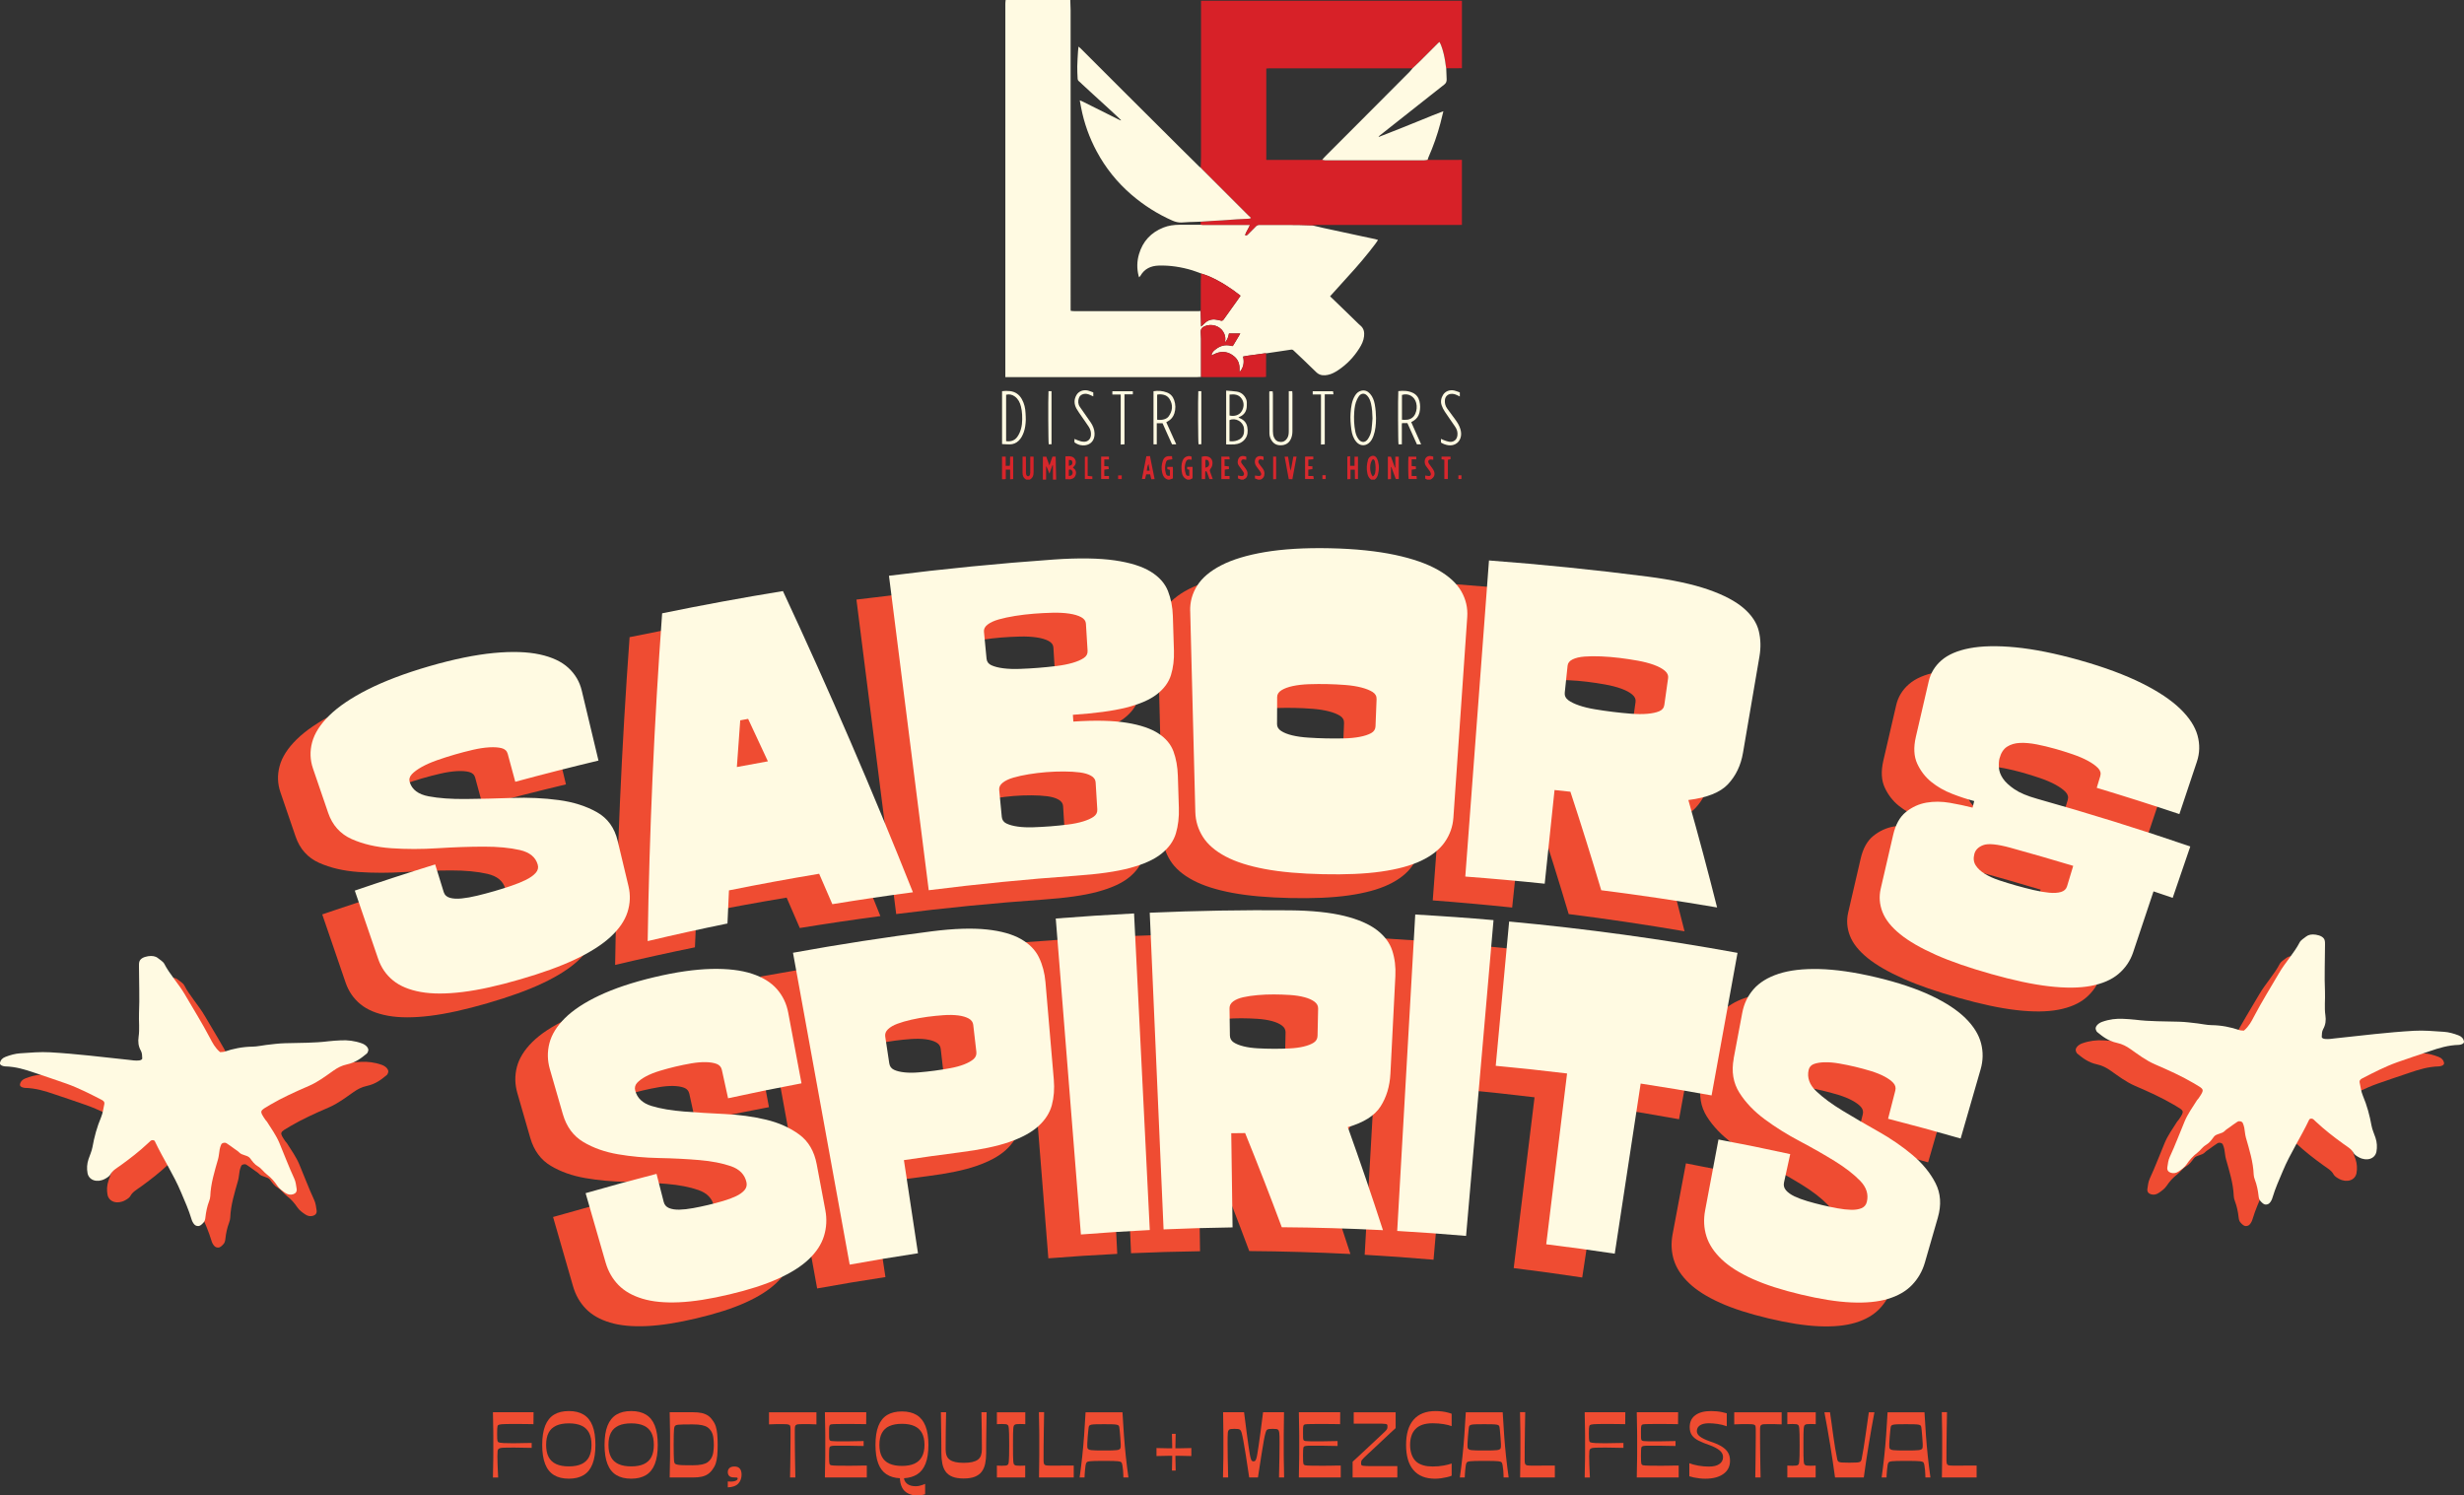 <svg xmlns="http://www.w3.org/2000/svg" viewBox="0 0 2104.08 1277.14"><rect x="0" y="0" width="2104.08" height="1277.14" fill="#333333" stroke="none"/><defs><style>      .cls-1 {        fill: #d92b2f;      }      .cls-2 {        fill: #d72128;      }      .cls-3 {        fill: #252a4f;      }      .cls-4 {        fill: #d7272c;      }      .cls-5 {        fill: #ef4c31;      }      .cls-6 {        fill: #d72329;      }      .cls-7 {        fill: #fffae2;      }      .cls-8 {        isolation: isolate;      }      .cls-9 {        fill: #d7272d;      }      .cls-10 {        mix-blend-mode: overlay;      }      .cls-11 {        fill: #d7282e;      }      .cls-12 {        fill: #ef4c32;      }      .cls-13 {        fill: #d8252a;      }      .cls-14 {        fill: #d92a2e;      }      .cls-15 {        fill: #d62128;      }    </style></defs><g class="cls-8"><g id="Layer_2" data-name="Layer 2"><g id="Layer_1-2" data-name="Layer 1"><g><g><path class="cls-5" d="M420.93,1261.79c.05-3.82.11-6.95.16-9.39.05-2.44.09-4.47.12-6.09.03-1.62.04-3.02.04-4.22v-16.31c0-1.19-.01-2.6-.04-4.22-.03-1.62-.07-3.65-.12-6.09-.05-2.44-.11-5.57-.16-9.39h34.69l-.08,10.18c-1.86-.05-3.45-.08-4.77-.08s-2.57-.01-3.74-.04c-1.17-.03-2.36-.04-3.58-.04h-4.3c-2.71,0-4.91.01-6.6.04-1.7.03-3.02.08-3.98.16-.95.08-1.66.19-2.11.32-.45.13-.81.28-1.07.44-.21.21-.39.52-.52.92-.13.4-.23,1.09-.28,2.07-.05.98-.08,2.4-.08,4.26s.03,3.28.08,4.26c.05.98.15,1.67.28,2.07.13.4.3.7.52.92.37.21.89.38,1.55.52.66.13,1.75.24,3.26.32,1.51.08,3.7.12,6.56.12h3.14c.82,0,1.75-.01,2.78-.04,1.03-.03,2.41-.05,4.14-.08,1.72-.03,4.12-.07,7.2-.12v4.22c-3.08-.05-5.48-.09-7.2-.12-1.72-.03-3.1-.05-4.14-.08-1.03-.03-1.96-.04-2.78-.04h-3.06c-2.86,0-5.04.03-6.52.08-1.49.05-2.55.17-3.18.36-.64.19-1.14.44-1.51.76-.37.37-.61.97-.72,1.79-.11.82-.16,2.29-.16,4.42,0,1.96.05,4.44.16,7.44.11,3,.26,6.56.48,10.7h-4.46Z"></path><path class="cls-5" d="M485.77,1262.82c-5.09,0-9.32-1.02-12.69-3.06-3.37-2.04-5.89-5.2-7.56-9.47-1.67-4.27-2.51-9.72-2.51-16.35s.85-12.15,2.55-16.39c1.7-4.24,4.22-7.39,7.56-9.43,3.34-2.04,7.56-3.06,12.65-3.06s9.24,1.02,12.61,3.06c3.37,2.04,5.89,5.18,7.56,9.43,1.67,4.24,2.51,9.71,2.51,16.39s-.84,12.08-2.51,16.35c-1.67,4.27-4.19,7.43-7.56,9.47-3.37,2.04-7.57,3.06-12.61,3.06ZM485.77,1252.32c4.35,0,7.96-.66,10.82-1.99,2.86-1.33,5-3.34,6.4-6.05,1.4-2.71,2.11-6.15,2.11-10.34s-.7-7.64-2.11-10.34c-1.41-2.71-3.54-4.72-6.4-6.05-2.86-1.32-6.47-1.99-10.82-1.99s-7.97.66-10.86,1.99c-2.89,1.33-5.04,3.34-6.44,6.05-1.41,2.71-2.11,6.15-2.11,10.34s.7,7.64,2.11,10.34c1.4,2.71,3.55,4.72,6.44,6.05,2.89,1.33,6.51,1.99,10.86,1.99Z"></path><path class="cls-5" d="M539,1262.82c-5.09,0-9.32-1.02-12.69-3.06-3.37-2.04-5.89-5.2-7.56-9.47-1.67-4.27-2.51-9.72-2.51-16.35s.85-12.15,2.55-16.39c1.7-4.24,4.22-7.39,7.56-9.43,3.34-2.04,7.56-3.06,12.65-3.06s9.24,1.02,12.61,3.06c3.37,2.04,5.89,5.18,7.56,9.43,1.67,4.24,2.51,9.71,2.51,16.39s-.84,12.08-2.51,16.35c-1.67,4.27-4.19,7.43-7.56,9.47-3.37,2.04-7.57,3.06-12.61,3.06ZM539,1252.32c4.35,0,7.96-.66,10.82-1.99,2.86-1.33,5-3.34,6.4-6.05,1.4-2.71,2.11-6.15,2.11-10.34s-.7-7.64-2.11-10.34c-1.41-2.71-3.54-4.72-6.4-6.05-2.86-1.32-6.47-1.99-10.82-1.99s-7.97.66-10.86,1.99c-2.89,1.33-5.04,3.34-6.44,6.05-1.41,2.71-2.11,6.15-2.11,10.34s.7,7.64,2.11,10.34c1.4,2.71,3.55,4.72,6.44,6.05,2.89,1.33,6.51,1.99,10.86,1.99Z"></path><path class="cls-5" d="M571.86,1261.79c.05-3.82.11-6.95.16-9.39.05-2.44.09-4.45.12-6.05.03-1.59.04-3,.04-4.22v-16.35c0-1.19-.01-2.6-.04-4.22-.03-1.62-.07-3.65-.12-6.09-.05-2.44-.11-5.57-.16-9.39h20.13c2.76,0,5.13.21,7.12.64,1.99.42,3.75,1.13,5.29,2.11,1.54.98,2.89,2.35,4.06,4.1,1.22,1.54,2.13,3.26,2.75,5.17.61,1.91,1.03,4.15,1.27,6.72.24,2.57.36,5.61.36,9.11s-.12,6.54-.36,9.11c-.24,2.57-.66,4.8-1.27,6.68-.61,1.88-1.53,3.62-2.75,5.21-1.17,1.7-2.52,3.05-4.06,4.06-1.54,1.01-3.3,1.72-5.29,2.15-1.99.42-4.36.64-7.12.64h-20.13ZM591.35,1251.37c3.39,0,6.11-.23,8.15-.68,2.04-.45,3.63-1.09,4.77-1.91,1.14-.82,2.05-1.76,2.74-2.82,1.06-1.64,1.75-3.5,2.07-5.57.32-2.07.48-4.22.48-6.44s-.16-4.48-.48-6.6c-.32-2.12-1.01-3.98-2.07-5.57-.69-1.06-1.6-1.99-2.74-2.78-1.14-.8-2.73-1.42-4.77-1.87-2.04-.45-4.76-.68-8.15-.68s-6.14.03-8.08.08c-1.94.05-3.4.13-4.38.24-.98.11-1.71.35-2.19.72-.27.21-.49.52-.68.91-.19.4-.33,1.13-.44,2.19-.11,1.06-.19,2.64-.24,4.73-.05,2.1-.08,4.97-.08,8.63s.03,6.37.08,8.43c.05,2.07.12,3.62.2,4.65s.21,1.76.4,2.19c.19.43.41.74.68.96.53.32,1.3.57,2.31.76,1.01.19,2.48.31,4.42.36,1.94.05,4.6.08,8,.08Z"></path><path class="cls-5" d="M621.5,1265.13c.32.05.7.09,1.15.12.45.03.94.04,1.47.04,1.11,0,2.11-.11,2.98-.32.88-.21,1.56-.52,2.07-.91.5-.4.76-.84.76-1.31,0-.53-.29-.84-.88-.91-.58-.08-1.43-.12-2.55-.12-1.7,0-2.96-.41-3.78-1.23-.82-.82-1.23-1.92-1.23-3.3,0-1.48.49-2.65,1.47-3.5.98-.85,2.4-1.27,4.26-1.27,2.01,0,3.53.6,4.53,1.79,1.01,1.19,1.51,2.9,1.51,5.13,0,3.08-.93,5.62-2.78,7.64-1.86,2.02-4.85,3.1-8.99,3.26v-5.09Z"></path><path class="cls-5" d="M674.65,1261.79c.11-4.03.17-8.1.2-12.21.03-4.11.07-8.02.12-11.74.05-3.71.08-7.04.08-9.98v-6.88c0-1.27-.07-2.24-.2-2.9-.13-.66-.54-1.13-1.23-1.39-.32-.16-.82-.28-1.51-.36-.69-.08-1.99-.12-3.9-.12h-2.23c-1.01,0-2.27.01-3.78.04-1.51.03-3.36.09-5.53.2v-10.34h40.5v10.34c-2.12-.11-3.97-.17-5.53-.2-1.57-.03-2.84-.04-3.82-.04h-2.19c-1.91,0-3.21.04-3.9.12-.69.08-1.19.2-1.51.36-.69.27-1.11.73-1.27,1.39-.16.66-.24,1.63-.24,2.9v6.88c0,2.94.03,6.27.08,9.98.05,3.71.11,7.63.16,11.74.05,4.11.13,8.18.24,12.21h-4.54Z"></path><path class="cls-5" d="M704.4,1261.79c.05-3.82.11-6.95.16-9.39.05-2.44.09-4.47.12-6.09.03-1.62.04-3.02.04-4.22v-16.31c0-1.19-.01-2.6-.04-4.22-.03-1.62-.07-3.65-.12-6.09-.05-2.44-.11-5.57-.16-9.39h35.33l-.08,10.18c-1.8-.05-3.39-.08-4.77-.08s-2.71-.01-3.98-.04c-1.27-.03-2.57-.04-3.9-.04h-4.54c-2.71,0-4.92.01-6.64.04-1.72.03-3.05.05-3.98.08-.93.03-1.62.09-2.07.2-.45.11-.78.24-.99.4-.21.21-.39.5-.52.88-.13.37-.21.99-.24,1.87-.03.88-.04,2.19-.04,3.94s.01,3.08.04,3.98c.03.9.11,1.54.24,1.91.13.37.3.64.52.8.26.21.74.37,1.43.48.69.11,1.83.17,3.42.2,1.59.03,3.85.04,6.76.04h3.06c.82,0,1.74-.01,2.74-.04,1.01-.03,2.39-.05,4.14-.08,1.75-.03,4.14-.07,7.16-.12v4.22c-3.02-.05-5.41-.09-7.16-.12-1.75-.03-3.13-.05-4.14-.08-1.01-.03-1.92-.04-2.74-.04h-9.79c-1.56,0-2.68.07-3.34.2-.66.13-1.15.31-1.47.52-.27.21-.45.54-.56.99-.11.45-.19,1.18-.24,2.19-.05,1.01-.08,2.55-.08,4.61s.03,3.54.08,4.57c.05,1.03.13,1.76.24,2.19.11.42.29.74.56.95.21.21.54.37.99.48.45.11,1.14.19,2.07.24.93.05,2.24.09,3.94.12,1.7.03,3.9.04,6.6.04h4.73c1.4,0,2.74-.01,4.02-.04,1.27-.03,2.63-.05,4.06-.08,1.43-.03,3.08-.04,4.93-.04v10.18h-35.8Z"></path><path class="cls-5" d="M790.01,1276.11c-.95.32-2.07.57-3.34.76-1.27.19-2.47.28-3.58.28-2.81,0-5.34-.57-7.6-1.71-2.26-1.14-3.94-2.74-5.05-4.81-.8-1.54-1.31-3-1.55-4.38-.24-1.38-.39-2.65-.44-3.82-4.51-.21-8.31-1.32-11.42-3.34-3.1-2.01-5.45-5.08-7.04-9.19-1.59-4.11-2.39-9.43-2.39-15.95s.82-11.89,2.47-16.11c1.64-4.22,4.14-7.35,7.48-9.39,3.34-2.04,7.56-3.06,12.65-3.06s9.23,1.02,12.57,3.06c3.34,2.04,5.85,5.17,7.52,9.39,1.67,4.22,2.51,9.59,2.51,16.11s-.8,11.83-2.39,15.91c-1.59,4.09-3.94,7.13-7.04,9.15-3.1,2.02-6.91,3.16-11.42,3.42.16,1.86,1.09,3.46,2.78,4.81,1.7,1.35,4.14,2.03,7.32,2.03,1.01,0,2.03-.12,3.06-.36,1.03-.24,1.99-.52,2.86-.84s1.55-.58,2.03-.8v8.83ZM770.2,1251.92c4.3,0,7.86-.65,10.7-1.95,2.84-1.3,4.97-3.29,6.4-5.97,1.43-2.68,2.15-6.03,2.15-10.06s-.72-7.45-2.15-10.1c-1.43-2.65-3.57-4.63-6.4-5.93-2.84-1.3-6.4-1.95-10.7-1.95s-7.88.65-10.74,1.95c-2.86,1.3-5,3.28-6.4,5.93-1.41,2.65-2.11,6.02-2.11,10.1s.7,7.39,2.11,10.06c1.4,2.68,3.54,4.67,6.4,5.97,2.86,1.3,6.44,1.95,10.74,1.95Z"></path><path class="cls-5" d="M822.95,1262.66c-3.87,0-7.05-.49-9.55-1.47-2.49-.98-4.43-2.41-5.81-4.3-1.38-1.88-2.35-4.19-2.9-6.92-.56-2.73-.84-5.85-.84-9.35v-4.38c0-1.64-.01-3.49-.04-5.53-.03-2.04-.05-4.31-.08-6.8-.03-2.49-.07-5.22-.12-8.2-.05-2.97-.11-6.18-.16-9.63h4.46c-.11,5.25-.2,10.5-.28,15.75-.08,5.25-.12,10.5-.12,15.75,0,2.12.26,3.93.8,5.41.53,1.49,1.4,2.68,2.63,3.58,1.22.9,2.81,1.58,4.77,2.03,1.96.45,4.38.68,7.24.68s5.29-.23,7.28-.68c1.99-.45,3.59-1.13,4.81-2.03,1.22-.9,2.09-2.09,2.63-3.58.53-1.48.8-3.29.8-5.41,0-5.25-.04-10.5-.12-15.75-.08-5.25-.17-10.5-.28-15.75h4.46c-.05,3.45-.11,6.67-.16,9.67-.05,3-.09,5.76-.12,8.27-.03,2.52-.05,4.81-.08,6.88-.03,2.07-.04,3.93-.04,5.57v4.38c0,3.39-.28,6.43-.84,9.11-.56,2.68-1.54,4.96-2.94,6.84-1.41,1.88-3.36,3.33-5.85,4.34-2.49,1.01-5.68,1.51-9.55,1.51Z"></path><path class="cls-5" d="M851.27,1261.79v-10.18c.95.05,1.79.09,2.51.12.72.03,1.37.04,1.95.04,1.54,0,2.63-.05,3.26-.16.64-.11,1.09-.29,1.35-.56.32-.16.56-.45.72-.87.16-.42.29-1.18.4-2.27.11-1.09.19-2.73.24-4.93.05-2.2.08-5.21.08-9.03s-.03-6.83-.08-9.03c-.05-2.2-.13-3.85-.24-4.93-.11-1.09-.24-1.84-.4-2.27-.16-.42-.4-.72-.72-.88-.27-.26-.72-.45-1.35-.56-.64-.11-1.72-.16-3.26-.16-.58,0-1.23.01-1.95.04-.72.03-1.55.07-2.51.12v-10.18h24.27v10.18c-.9-.05-1.72-.09-2.47-.12-.74-.03-1.43-.04-2.07-.04-1.49,0-2.53.05-3.14.16-.61.11-1.1.29-1.47.56-.27.16-.49.45-.68.88-.19.43-.33,1.18-.44,2.27-.11,1.09-.17,2.73-.2,4.93-.03,2.2-.04,5.21-.04,9.03s.01,6.83.04,9.03c.03,2.2.09,3.85.2,4.93.11,1.09.24,1.84.4,2.27.16.42.4.72.72.87.32.27.78.45,1.39.56.61.11,1.68.16,3.22.16.58,0,1.25-.01,1.99-.04.74-.03,1.56-.07,2.47-.12v10.18h-24.19Z"></path><path class="cls-5" d="M916.91,1261.79h-29.68c.05-3.82.09-6.95.12-9.39.03-2.44.05-4.47.08-6.09.03-1.62.04-3.02.04-4.22v-16.35c0-1.22-.01-2.63-.04-4.22-.03-1.59-.07-3.62-.12-6.09-.05-2.47-.11-5.61-.16-9.43h4.46c-.11,5.89-.2,11.29-.28,16.19-.08,4.91-.13,9.39-.16,13.45-.03,4.06-.04,7.76-.04,11.1,0,1.22.07,2.15.2,2.78.13.64.38,1.11.76,1.43.32.21.68.37,1.07.48.4.11,1.02.17,1.87.2.85.03,1.99.04,3.42.04h3.86c1.46,0,3.01-.01,4.65-.04,1.64-.03,3.31-.04,5.01-.04h4.93v10.18Z"></path><path class="cls-5" d="M921.92,1261.79c.85-5.99,1.59-11.97,2.23-17.94.64-5.97,1.18-12.08,1.63-18.34.45-6.26.86-12.73,1.23-19.41h31.51c.37,6.68.78,13.15,1.23,19.41.45,6.26.99,12.37,1.63,18.34.64,5.97,1.38,11.95,2.23,17.94h-4.3c0-.48-.03-1.31-.08-2.51-.05-1.19-.13-2.45-.24-3.78-.16-1.54-.35-2.96-.56-4.26-.21-1.3-.56-2.13-1.03-2.51-.21-.16-.48-.3-.8-.44-.32-.13-.95-.25-1.91-.36-.95-.11-2.37-.19-4.26-.24-1.88-.05-4.44-.08-7.68-.08s-5.88.03-7.76.08c-1.88.05-3.29.13-4.22.24-.93.11-1.56.23-1.91.36-.35.13-.6.28-.76.44-.48.37-.84,1.21-1.07,2.51-.24,1.3-.41,2.72-.52,4.26-.11,1.33-.2,2.59-.28,3.78s-.12,2.03-.12,2.51h-4.22ZM942.76,1238.72c2.65,0,4.85-.01,6.6-.04,1.75-.03,3.14-.11,4.18-.24,1.03-.13,1.8-.34,2.31-.64.5-.29.84-.7.99-1.23.16-.8.21-1.96.16-3.5-.05-1.54-.19-3.55-.4-6.05-.16-2.17-.31-3.88-.44-5.13-.13-1.25-.24-2.16-.32-2.75-.08-.58-.17-.98-.28-1.19-.11-.21-.21-.37-.32-.48-.37-.37-.98-.64-1.83-.8-.85-.16-2.11-.26-3.78-.32-1.67-.05-3.97-.08-6.88-.08s-5.22.03-6.92.08c-1.7.05-2.96.16-3.78.32-.82.16-1.42.43-1.79.8-.16.11-.28.27-.36.48-.08.21-.17.61-.28,1.19-.11.58-.21,1.5-.32,2.75-.11,1.25-.27,2.96-.48,5.13-.21,2.49-.33,4.51-.36,6.05-.03,1.54.01,2.71.12,3.5.21.53.56.94,1.03,1.23.48.29,1.23.5,2.27.64,1.03.13,2.43.21,4.18.24,1.75.03,3.98.04,6.68.04Z"></path><path class="cls-5" d="M987.55,1236.65c2.44.05,4.36.09,5.77.12,1.4.03,2.55.05,3.42.08.87.03,1.72.04,2.55.04h6.21c.82,0,1.66-.01,2.51-.04.85-.03,1.99-.05,3.42-.08,1.43-.03,3.39-.07,5.89-.12v6.84c-2.49-.05-4.44-.09-5.85-.12-1.41-.03-2.55-.05-3.42-.08-.87-.03-1.71-.04-2.51-.04h-6.33c-.82,0-1.67.01-2.55.04-.88.03-2,.05-3.38.08-1.38.03-3.29.07-5.73.12v-6.84ZM1000.76,1255.9c.05-2.6.09-4.64.12-6.13.03-1.48.05-2.69.08-3.62.03-.93.04-1.82.04-2.67v-6.52c0-.85-.01-1.74-.04-2.67-.03-.93-.05-2.13-.08-3.62-.03-1.48-.07-3.53-.12-6.13h3.18c-.05,2.6-.09,4.64-.12,6.13-.03,1.49-.05,2.69-.08,3.62-.03.93-.04,1.82-.04,2.67v6.44c0,.85.01,1.74.04,2.67.03.93.05,2.14.08,3.62.03,1.49.07,3.55.12,6.21h-3.18Z"></path><path class="cls-5" d="M1044.36,1261.79c.05-3.82.11-6.95.16-9.39.05-2.44.09-4.47.12-6.09.03-1.62.04-3.02.04-4.22v-16.31c0-1.19-.01-2.6-.04-4.22-.03-1.62-.05-3.65-.08-6.09-.03-2.44-.07-5.57-.12-9.39h17.9c.85,6.84,1.59,12.64,2.23,17.38.64,4.75,1.17,8.65,1.59,11.7.42,3.05.81,5.46,1.15,7.24.34,1.78.66,3.05.95,3.82.29.77.61,1.26.95,1.47.34.21.76.32,1.23.32s.87-.11,1.19-.32c.32-.21.64-.7.96-1.47.32-.77.64-2.04.96-3.82.32-1.78.7-4.19,1.15-7.24.45-3.05.99-6.95,1.63-11.7.64-4.75,1.38-10.54,2.23-17.38h17.9c-.05,3.82-.09,6.95-.12,9.39-.03,2.44-.05,4.47-.08,6.09-.03,1.62-.04,3.02-.04,4.22v16.31c0,1.19.01,2.6.04,4.22.03,1.62.07,3.65.12,6.09.05,2.44.11,5.57.16,9.39h-4.38c.16-6.36.28-11.97.36-16.83.08-4.85.12-8.95.12-12.29,0-2.44-.01-4.38-.04-5.81-.03-1.43-.09-2.53-.2-3.3-.11-.77-.24-1.33-.4-1.67-.16-.34-.4-.65-.72-.92-.27-.26-.73-.45-1.39-.56-.66-.11-1.68-.16-3.06-.16s-2.45.05-3.22.16c-.77.11-1.39.37-1.87.8-.32.32-.68,1.13-1.07,2.43-.4,1.3-.87,3.44-1.43,6.4-.56,2.97-1.23,7.02-2.03,12.13-.8,5.12-1.8,11.66-3.02,19.61h-7.48c-1.17-7.96-2.16-14.49-2.98-19.61-.82-5.12-1.51-9.16-2.07-12.13-.56-2.97-1.02-5.1-1.39-6.4-.37-1.3-.77-2.11-1.19-2.43-.42-.42-1.02-.69-1.79-.8-.77-.11-1.84-.16-3.22-.16s-2.32.05-2.98.16c-.66.11-1.18.29-1.55.56-.27.27-.49.57-.68.92-.19.35-.32.9-.4,1.67-.08.77-.13,1.88-.16,3.34-.03,1.46-.04,3.41-.04,5.85,0,3.34.04,7.43.12,12.25.08,4.83.2,10.42.36,16.79h-4.38Z"></path><path class="cls-5" d="M1109.12,1261.79c.05-3.82.11-6.95.16-9.39.05-2.44.09-4.47.12-6.09.03-1.62.04-3.02.04-4.22v-16.31c0-1.19-.01-2.6-.04-4.22-.03-1.62-.07-3.65-.12-6.09-.05-2.44-.11-5.57-.16-9.39h35.32l-.08,10.18c-1.8-.05-3.39-.08-4.77-.08s-2.71-.01-3.98-.04c-1.27-.03-2.57-.04-3.9-.04h-4.54c-2.71,0-4.92.01-6.64.04-1.72.03-3.05.05-3.98.08-.93.03-1.62.09-2.07.2-.45.11-.78.24-.99.4-.21.21-.39.5-.52.88-.13.37-.21.99-.24,1.87-.03.88-.04,2.19-.04,3.94s.01,3.08.04,3.98c.03.9.11,1.54.24,1.91.13.37.3.64.52.8.27.21.74.37,1.43.48.69.11,1.83.17,3.42.2,1.59.03,3.85.04,6.76.04h3.06c.82,0,1.74-.01,2.74-.04,1.01-.03,2.39-.05,4.14-.08,1.75-.03,4.14-.07,7.16-.12v4.22c-3.02-.05-5.41-.09-7.16-.12-1.75-.03-3.13-.05-4.14-.08-1.01-.03-1.92-.04-2.74-.04h-9.79c-1.57,0-2.68.07-3.34.2-.66.13-1.15.31-1.47.52-.27.21-.45.54-.56.99-.11.45-.19,1.18-.24,2.19-.05,1.01-.08,2.55-.08,4.61s.03,3.54.08,4.57c.05,1.03.13,1.76.24,2.19.11.42.29.74.56.95.21.21.54.37,1,.48.45.11,1.14.19,2.07.24.93.05,2.24.09,3.94.12,1.7.03,3.9.04,6.6.04h4.73c1.4,0,2.74-.01,4.02-.04,1.27-.03,2.63-.05,4.06-.08,1.43-.03,3.08-.04,4.93-.04v10.18h-35.8Z"></path><path class="cls-5" d="M1155.03,1261.79v-13.45c1.38-1.27,3.06-2.82,5.05-4.65s4.11-3.81,6.36-5.93c2.25-2.12,4.46-4.18,6.6-6.17,2.15-1.99,4.06-3.78,5.73-5.37,1.67-1.59,2.93-2.78,3.78-3.58,1.01-1.01,1.64-1.78,1.91-2.31.16-.32.25-.66.28-1.03.03-.37.04-.85.04-1.43,0-.53-.08-.93-.24-1.19-.16-.26-.57-.46-1.23-.6-.66-.13-1.71-.21-3.14-.24-1.43-.03-3.4-.04-5.89-.04h-18.3v-9.71h35.8v13.53c-1.38,1.27-3.06,2.82-5.05,4.65-1.99,1.83-4.08,3.79-6.28,5.89-2.2,2.1-4.36,4.12-6.48,6.09-2.12,1.96-4.01,3.71-5.65,5.25-1.64,1.54-2.84,2.68-3.58,3.42-.8.8-1.37,1.42-1.71,1.87-.35.45-.56.89-.64,1.31-.08.42-.12,1.01-.12,1.75,0,.58.09,1.02.28,1.31.18.29.66.5,1.43.64.77.13,1.98.21,3.62.24,1.64.03,3.95.04,6.92.04h18.7v9.71h-38.19Z"></path><path class="cls-5" d="M1239.6,1260.28c-1.11.48-2.47.9-4.06,1.27-1.59.37-3.25.68-4.97.92-1.72.24-3.44.36-5.13.36-8.12,0-14.27-2.45-18.46-7.36-4.19-4.91-6.29-12.08-6.29-21.52s2.13-16.55,6.41-21.48c4.27-4.93,10.54-7.4,18.82-7.4,1.8,0,3.58.11,5.33.32,1.75.21,3.35.5,4.81.88,1.46.37,2.64.74,3.54,1.11v10.58c-1.7-.69-3.99-1.27-6.88-1.75-2.89-.48-6.01-.72-9.35-.72s-6.31.43-8.75,1.27c-2.44.85-4.43,2.1-5.97,3.74-1.54,1.59-2.68,3.54-3.42,5.85-.74,2.31-1.11,4.84-1.11,7.6,0,3.08.48,5.91,1.43,8.51.95,2.6,2.41,4.69,4.38,6.29,1.54,1.17,3.42,2.07,5.65,2.71,2.23.64,4.83.95,7.8.95,3.34,0,6.46-.26,9.35-.8,2.89-.53,5.18-1.11,6.88-1.75v10.42Z"></path><path class="cls-5" d="M1246.6,1261.79c.85-5.99,1.59-11.97,2.23-17.94.64-5.97,1.18-12.08,1.63-18.34.45-6.26.86-12.73,1.23-19.41h31.51c.37,6.68.78,13.15,1.23,19.41.45,6.26.99,12.37,1.63,18.34s1.38,11.95,2.23,17.94h-4.3c0-.48-.03-1.31-.08-2.51-.05-1.19-.13-2.45-.24-3.78-.16-1.54-.35-2.96-.56-4.26-.21-1.3-.56-2.13-1.03-2.51-.21-.16-.48-.3-.8-.44-.32-.13-.95-.25-1.91-.36-.95-.11-2.37-.19-4.26-.24-1.88-.05-4.44-.08-7.68-.08s-5.88.03-7.76.08c-1.88.05-3.29.13-4.22.24-.93.11-1.56.23-1.91.36-.35.13-.6.28-.76.44-.48.37-.84,1.21-1.07,2.51-.24,1.3-.41,2.72-.52,4.26-.11,1.33-.2,2.59-.28,3.78-.08,1.19-.12,2.03-.12,2.51h-4.22ZM1267.45,1238.72c2.65,0,4.85-.01,6.6-.04,1.75-.03,3.14-.11,4.18-.24,1.03-.13,1.8-.34,2.31-.64.5-.29.84-.7.99-1.23.16-.8.21-1.96.16-3.5-.05-1.54-.19-3.55-.4-6.05-.16-2.17-.31-3.88-.44-5.13-.13-1.25-.24-2.16-.32-2.75-.08-.58-.17-.98-.28-1.19-.11-.21-.21-.37-.32-.48-.37-.37-.98-.64-1.83-.8-.85-.16-2.11-.26-3.78-.32-1.67-.05-3.97-.08-6.88-.08s-5.22.03-6.92.08c-1.7.05-2.96.16-3.78.32s-1.42.43-1.79.8c-.16.11-.28.27-.36.48-.08.21-.17.61-.28,1.19-.11.58-.21,1.5-.32,2.75-.11,1.25-.27,2.96-.48,5.13-.21,2.49-.33,4.51-.36,6.05-.03,1.54.01,2.71.12,3.5.21.53.56.94,1.03,1.23.48.29,1.23.5,2.27.64,1.03.13,2.43.21,4.18.24,1.75.03,3.98.04,6.68.04Z"></path><path class="cls-5" d="M1327.75,1261.79h-29.68c.05-3.82.09-6.95.12-9.39.03-2.44.05-4.47.08-6.09.03-1.62.04-3.02.04-4.22v-16.35c0-1.22-.01-2.63-.04-4.22-.03-1.59-.07-3.62-.12-6.09-.05-2.47-.11-5.61-.16-9.43h4.45c-.11,5.89-.2,11.29-.28,16.19-.08,4.91-.13,9.39-.16,13.45-.03,4.06-.04,7.76-.04,11.1,0,1.22.07,2.15.2,2.78.13.64.38,1.11.76,1.43.32.21.68.37,1.07.48.4.11,1.02.17,1.87.2.85.03,1.99.04,3.42.04h3.86c1.46,0,3.01-.01,4.65-.04,1.64-.03,3.31-.04,5.01-.04h4.93v10.18Z"></path><path class="cls-5" d="M1353.21,1261.79c.05-3.82.11-6.95.16-9.39.05-2.44.09-4.47.12-6.09.03-1.62.04-3.02.04-4.22v-16.31c0-1.19-.01-2.6-.04-4.22-.03-1.62-.07-3.65-.12-6.09-.05-2.44-.11-5.57-.16-9.39h34.69l-.08,10.18c-1.86-.05-3.45-.08-4.77-.08s-2.57-.01-3.74-.04c-1.17-.03-2.36-.04-3.58-.04h-4.3c-2.71,0-4.91.01-6.6.04-1.7.03-3.02.08-3.98.16-.96.08-1.66.19-2.11.32-.45.13-.81.28-1.07.44-.21.21-.39.52-.52.92-.13.4-.23,1.09-.28,2.07-.05.98-.08,2.4-.08,4.26s.03,3.28.08,4.26c.05.98.15,1.67.28,2.07.13.4.3.7.52.92.37.21.89.38,1.55.52.66.13,1.75.24,3.26.32,1.51.08,3.7.12,6.56.12h3.14c.82,0,1.75-.01,2.78-.04,1.03-.03,2.41-.05,4.14-.08,1.72-.03,4.12-.07,7.2-.12v4.22c-3.08-.05-5.48-.09-7.2-.12-1.72-.03-3.1-.05-4.14-.08-1.03-.03-1.96-.04-2.78-.04h-3.06c-2.86,0-5.04.03-6.52.08-1.48.05-2.55.17-3.18.36-.64.19-1.14.44-1.51.76-.37.37-.61.97-.72,1.79-.11.82-.16,2.29-.16,4.42,0,1.96.05,4.44.16,7.44.11,3,.27,6.56.48,10.7h-4.46Z"></path><path class="cls-5" d="M1397.68,1261.79c.05-3.82.11-6.95.16-9.39.05-2.44.09-4.47.12-6.09.03-1.62.04-3.02.04-4.22v-16.31c0-1.19-.01-2.6-.04-4.22-.03-1.62-.07-3.65-.12-6.09-.05-2.44-.11-5.57-.16-9.39h35.33l-.08,10.18c-1.8-.05-3.4-.08-4.77-.08s-2.71-.01-3.98-.04c-1.27-.03-2.57-.04-3.9-.04h-4.53c-2.71,0-4.92.01-6.64.04-1.72.03-3.05.05-3.98.08-.93.03-1.62.09-2.07.2-.45.11-.78.24-.99.4-.21.21-.38.5-.52.88-.13.37-.21.99-.24,1.87-.03.88-.04,2.19-.04,3.94s.01,3.08.04,3.98c.03.9.11,1.54.24,1.91.13.37.31.64.52.8.26.21.74.37,1.43.48.69.11,1.83.17,3.42.2,1.59.03,3.84.04,6.76.04h3.06c.82,0,1.74-.01,2.75-.04,1.01-.03,2.39-.05,4.14-.08,1.75-.03,4.14-.07,7.16-.12v4.22c-3.02-.05-5.41-.09-7.16-.12-1.75-.03-3.13-.05-4.14-.08-1.01-.03-1.92-.04-2.75-.04h-9.79c-1.56,0-2.68.07-3.34.2-.66.13-1.15.31-1.47.52-.27.21-.45.54-.56.99-.11.45-.19,1.18-.24,2.19-.05,1.01-.08,2.55-.08,4.61s.03,3.54.08,4.57c.05,1.03.13,1.76.24,2.19.11.42.29.74.56.95.21.21.54.37.99.48.45.11,1.14.19,2.07.24.93.05,2.24.09,3.94.12,1.7.03,3.9.04,6.6.04h4.73c1.4,0,2.75-.01,4.02-.04,1.27-.03,2.63-.05,4.06-.08,1.43-.03,3.08-.04,4.93-.04v10.18h-35.8Z"></path><path class="cls-5" d="M1442.56,1260.75v-11.14c2.12.85,4.69,1.54,7.72,2.07,3.02.53,6.02.8,8.99.8,3.92,0,6.92-.73,8.99-2.19,2.07-1.46,3.1-3.43,3.1-5.93,0-2.17-.95-4.06-2.86-5.65-1.91-1.59-4.69-3.08-8.35-4.45-3.77-1.27-6.95-2.56-9.55-3.86-2.6-1.3-4.53-2.86-5.81-4.69-1.27-1.83-1.91-4.12-1.91-6.88,0-4.46,1.6-7.86,4.81-10.22,3.21-2.36,7.68-3.54,13.41-3.54,1.64,0,3.29.08,4.93.24,1.64.16,3.21.4,4.69.72,1.48.32,2.76.64,3.82.96v11.06c-2.6-.95-5.25-1.62-7.96-1.99-2.71-.37-5.14-.56-7.32-.56-3.34,0-5.89.6-7.64,1.79-1.75,1.19-2.63,2.82-2.63,4.89,0,1.75.88,3.3,2.63,4.65,1.75,1.35,4.69,2.77,8.83,4.26,3.82,1.22,6.97,2.57,9.47,4.06,2.49,1.49,4.35,3.21,5.57,5.17,1.22,1.96,1.83,4.35,1.83,7.16,0,4.83-1.88,8.59-5.65,11.3-3.77,2.71-8.88,4.06-15.36,4.06-1.59,0-3.25-.09-4.97-.28-1.72-.19-3.34-.44-4.85-.76-1.51-.32-2.82-.66-3.94-1.03Z"></path><path class="cls-5" d="M1498.88,1261.79c.11-4.03.17-8.1.2-12.21.03-4.11.07-8.02.12-11.74.05-3.71.08-7.04.08-9.98v-6.88c0-1.27-.07-2.24-.2-2.9-.13-.66-.54-1.13-1.23-1.39-.32-.16-.82-.28-1.51-.36-.69-.08-1.99-.12-3.9-.12h-2.23c-1.01,0-2.27.01-3.78.04-1.51.03-3.36.09-5.53.2v-10.34h40.5v10.34c-2.12-.11-3.97-.17-5.53-.2-1.57-.03-2.84-.04-3.82-.04h-2.19c-1.91,0-3.21.04-3.9.12-.69.08-1.19.2-1.51.36-.69.27-1.11.73-1.27,1.39-.16.66-.24,1.63-.24,2.9v6.88c0,2.94.03,6.27.08,9.98.05,3.71.11,7.63.16,11.74.05,4.11.13,8.18.24,12.21h-4.53Z"></path><path class="cls-5" d="M1526.25,1261.79v-10.18c.96.05,1.79.09,2.51.12.72.03,1.37.04,1.95.04,1.54,0,2.63-.05,3.26-.16.64-.11,1.09-.29,1.35-.56.32-.16.56-.45.72-.87.16-.42.29-1.18.4-2.27.11-1.09.19-2.73.24-4.93.05-2.2.08-5.21.08-9.03s-.03-6.83-.08-9.03c-.05-2.2-.13-3.85-.24-4.93-.11-1.09-.24-1.84-.4-2.27-.16-.42-.4-.72-.72-.88-.27-.26-.72-.45-1.35-.56-.64-.11-1.72-.16-3.26-.16-.58,0-1.23.01-1.95.04-.72.03-1.55.07-2.51.12v-10.18h24.27v10.18c-.9-.05-1.72-.09-2.47-.12-.74-.03-1.43-.04-2.07-.04-1.49,0-2.53.05-3.14.16-.61.11-1.1.29-1.47.56-.27.16-.49.45-.68.88-.19.43-.33,1.18-.44,2.27-.11,1.09-.17,2.73-.2,4.93-.03,2.2-.04,5.21-.04,9.03s.01,6.83.04,9.03c.03,2.2.09,3.85.2,4.93.11,1.09.24,1.84.4,2.27.16.42.4.72.72.87.32.27.78.45,1.39.56.61.11,1.68.16,3.22.16.58,0,1.25-.01,1.99-.04.74-.03,1.56-.07,2.47-.12v10.18h-24.19Z"></path><path class="cls-5" d="M1566.99,1261.79c-1.22-9.07-2.59-18.25-4.1-27.53-1.51-9.28-3.17-18.67-4.97-28.16h4.77c.48,3.02.94,6.26,1.39,9.71.45,3.45.93,6.96,1.43,10.54.5,3.58,1.03,7.07,1.59,10.46.56,3.39,1.15,6.58,1.79,9.55.16.85.48,1.47.96,1.87.48.4,1.42.65,2.82.76,1.4.11,3.59.16,6.56.16s5.22-.05,6.6-.16c1.38-.11,2.32-.36,2.82-.76.5-.4.84-1.02,1-1.87.58-2.97,1.15-6.15,1.71-9.55.56-3.39,1.09-6.88,1.59-10.46.5-3.58,1.01-7.09,1.51-10.54.5-3.45.97-6.68,1.39-9.71h4.77c-1.8,9.5-3.46,18.88-4.97,28.16-1.51,9.28-2.88,18.46-4.1,27.53h-24.58Z"></path><path class="cls-5" d="M1606.77,1261.79c.85-5.99,1.59-11.97,2.23-17.94.64-5.97,1.18-12.08,1.63-18.34.45-6.26.86-12.73,1.23-19.41h31.51c.37,6.68.78,13.15,1.23,19.41.45,6.26,1,12.37,1.63,18.34.64,5.97,1.38,11.95,2.23,17.94h-4.3c0-.48-.03-1.31-.08-2.51-.05-1.19-.13-2.45-.24-3.78-.16-1.54-.35-2.96-.56-4.26-.21-1.3-.56-2.13-1.03-2.51-.21-.16-.48-.3-.8-.44-.32-.13-.95-.25-1.91-.36-.95-.11-2.37-.19-4.26-.24-1.88-.05-4.44-.08-7.68-.08s-5.88.03-7.76.08c-1.88.05-3.29.13-4.22.24-.93.11-1.57.23-1.91.36-.35.13-.6.28-.76.44-.48.37-.84,1.21-1.07,2.51-.24,1.3-.41,2.72-.52,4.26-.11,1.33-.2,2.59-.28,3.78-.08,1.19-.12,2.03-.12,2.51h-4.22ZM1627.61,1238.72c2.65,0,4.85-.01,6.6-.04,1.75-.03,3.14-.11,4.18-.24,1.03-.13,1.8-.34,2.31-.64.5-.29.84-.7.99-1.23.16-.8.21-1.96.16-3.5-.05-1.54-.19-3.55-.4-6.05-.16-2.17-.31-3.88-.44-5.13-.13-1.25-.24-2.16-.32-2.75-.08-.58-.17-.98-.28-1.19-.11-.21-.21-.37-.32-.48-.37-.37-.98-.64-1.83-.8-.85-.16-2.11-.26-3.78-.32-1.67-.05-3.97-.08-6.88-.08s-5.23.03-6.92.08c-1.7.05-2.96.16-3.78.32-.82.16-1.42.43-1.79.8-.16.11-.28.27-.36.48-.08.21-.17.61-.28,1.19-.11.58-.21,1.5-.32,2.75-.11,1.25-.27,2.96-.48,5.13-.21,2.49-.33,4.51-.36,6.05-.03,1.54.01,2.71.12,3.5.21.53.56.94,1.03,1.23.48.29,1.23.5,2.27.64,1.03.13,2.43.21,4.18.24,1.75.03,3.98.04,6.68.04Z"></path><path class="cls-5" d="M1687.92,1261.79h-29.68c.05-3.82.09-6.95.12-9.39.03-2.44.05-4.47.08-6.09.03-1.62.04-3.02.04-4.22v-16.35c0-1.22-.01-2.63-.04-4.22-.03-1.59-.07-3.62-.12-6.09-.05-2.47-.11-5.61-.16-9.43h4.45c-.11,5.89-.2,11.29-.28,16.19-.08,4.91-.13,9.39-.16,13.45-.03,4.06-.04,7.76-.04,11.1,0,1.22.07,2.15.2,2.78.13.64.38,1.11.76,1.43.32.21.68.37,1.07.48.4.11,1.02.17,1.87.2.85.03,1.99.04,3.42.04h3.86c1.46,0,3.01-.01,4.65-.04,1.64-.03,3.31-.04,5.01-.04h4.93v10.18Z"></path></g><g><g><g class="cls-10"><path class="cls-12" d="M1899.15,898.49c4.31-3.72,6.38-7.83,8.54-11.95,6.62-12.61,14.31-24.98,21.55-37.36,5.16-8.88,12.92-17.14,17.51-26.08.92-1.81,3.54-3.36,5.55-4.95,1.92-1.53,4.82-2.08,8.25-1.53,3.97.63,6.56,2.17,7.36,4.32.52,1.4.45,2.84.45,4.26,0,13.35-.64,26.68-.03,40.05.29,6.78-.65,13.5.36,20.33.58,3.97.23,7.92-1.93,11.71-1.15,2.03-1.1,4.42-1.2,6.67-.03.7,1.04,1.5,2.66,1.68,3.21.36,6.07-.22,9.1-.54,22.44-2.36,44.4-5.14,67.01-6.43,8.34-.47,17.01.3,25.61.88,4.16.28,8.3,1.47,12.31,2.98,3.03,1.14,4.31,2.97,4.73,4.91.37,1.71-.92,2.6-2.94,3.06-.38.09-.75.19-1.17.2-9.52.26-17.34,2.74-25.04,5.36-9.12,3.11-18.37,6.12-27.46,9.36-10.8,3.85-20.48,8.89-30.17,13.87-1.67.86-2.66,1.93-2.27,3.53.9,3.73,1.18,7.54,2.72,11.16,3.58,8.48,5.88,17.04,7.42,25.66.62,3.43,2.21,6.84,3.36,10.26,1.36,4.05,1.58,8.07.84,12.02-1.21,6.17-8.33,8.4-14.94,4.82-1.75-.95-3.8-2.23-4.56-3.69-1.82-3.5-5.46-5.46-8.75-7.82-8.25-5.95-16.18-12.12-23.41-18.92-.72-.68-1.41-1.37-2.16-2.03-1.07-.93-3.11-.77-3.63.34-7,14.81-16.25,28.83-22.48,43.8-3.14,7.47-6.49,14.86-8.77,22.55-.25.82-.52,1.65-.92,2.41-.98,1.83-2.12,3.59-4.63,3.68-2.07.08-3.22-1.41-4.47-2.63-1.34-1.3-1.72-2.92-1.91-4.66-.52-4.8-1.49-9.51-3.23-14.09-.51-1.33-.89-2.75-.94-4.14-.41-10.85-3.71-21.23-6.66-31.67-.77-2.74-.85-5.62-1.39-8.41-.26-1.38-.73-2.74-1.3-4.06-.6-1.41-3.07-1.99-4.55-1.04-2.35,1.5-4.55,3.15-6.77,4.76-1.39,1.01-2.97,1.93-4.07,3.11-2.4,2.56-7.21,2.23-9.22,4.89-1.94,2.58-3.7,5.19-6.79,7.01-3.11,1.83-4.71,4.66-7.39,6.69-3.86,2.93-6.79,6.33-9.25,10-1.63,2.42-4.1,4.18-6.61,5.9-2.11,1.45-4.35,1.94-6.78,1.18-2.17-.68-3.35-2.25-2.96-4.76.46-2.89.74-5.89,2.02-8.64,4.7-10.11,8.47-20.34,12.77-30.55,2.6-6.19,6.8-12.12,10.59-18.08.34-.54.95-1.01,1.3-1.54,5.36-7.9,4.95-7.49-4.08-12.85-10.28-6.04-21.57-11.15-32.99-16.07-8.05-3.47-14.53-8.53-21.2-13.18-3.29-2.29-6.72-4.2-11.38-5.22-7.54-1.64-12.22-5.39-16.85-9.18-.71-.57-.97-1.44-1.26-2.23-.83-2.21,1.63-5.23,5.36-6.56,6.17-2.21,12.22-2.9,18.06-2.57,3.5.2,7.06.34,10.43.77,11.99,1.52,24.68,1.32,37.31,1.68,5.39.15,10.58.86,15.8,1.46,3.92.45,7.71,1.4,11.71,1.46,8.79.12,16.65,1.76,24.02,4.27,1.06.36,2.54.28,3.82.41Z"></path></g><path class="cls-7" d="M1916.2,880.12c4.31-3.72,6.38-7.83,8.53-11.95,6.62-12.61,14.31-24.98,21.55-37.36,5.16-8.88,12.92-17.15,17.51-26.08.92-1.82,3.54-3.36,5.55-4.95,1.92-1.53,4.82-2.08,8.25-1.53,3.97.63,6.56,2.17,7.36,4.32.52,1.39.45,2.84.45,4.26,0,13.35-.64,26.68-.03,40.05.29,6.78-.65,13.5.36,20.33.58,3.97.23,7.92-1.93,11.71-1.15,2.03-1.1,4.42-1.2,6.67-.03.7,1.04,1.5,2.66,1.68,3.22.36,6.07-.22,9.1-.54,22.44-2.36,44.4-5.14,67.01-6.43,8.34-.47,17.02.3,25.61.88,4.16.28,8.3,1.47,12.31,2.98,3.03,1.14,4.31,2.98,4.72,4.91.37,1.71-.92,2.6-2.94,3.06-.38.09-.75.19-1.17.2-9.52.25-17.34,2.75-25.04,5.37-9.12,3.11-18.37,6.12-27.46,9.36-10.8,3.85-20.48,8.89-30.17,13.87-1.67.86-2.66,1.93-2.27,3.53.89,3.73,1.18,7.53,2.72,11.16,3.58,8.48,5.88,17.04,7.42,25.66.62,3.43,2.21,6.85,3.36,10.26,1.36,4.05,1.59,8.07.84,12.02-1.21,6.17-8.33,8.4-14.94,4.82-1.75-.95-3.8-2.23-4.56-3.69-1.82-3.5-5.46-5.46-8.75-7.82-8.25-5.94-16.18-12.12-23.41-18.92-.72-.68-1.41-1.37-2.16-2.03-1.07-.94-3.11-.78-3.63.34-7,14.82-16.25,28.83-22.48,43.8-3.14,7.47-6.49,14.86-8.77,22.55-.24.82-.52,1.65-.92,2.41-.97,1.83-2.12,3.59-4.63,3.68-2.07.08-3.22-1.41-4.47-2.63-1.34-1.3-1.72-2.91-1.91-4.66-.52-4.8-1.49-9.51-3.23-14.09-.5-1.33-.89-2.75-.94-4.14-.41-10.85-3.71-21.23-6.66-31.67-.77-2.74-.85-5.61-1.39-8.41-.26-1.38-.73-2.74-1.3-4.06-.6-1.41-3.07-1.99-4.55-1.04-2.35,1.51-4.55,3.15-6.77,4.76-1.39,1.01-2.97,1.93-4.07,3.11-2.4,2.56-7.22,2.22-9.22,4.89-1.94,2.58-3.7,5.19-6.79,7.01-3.11,1.84-4.71,4.66-7.39,6.69-3.85,2.93-6.78,6.33-9.25,10-1.64,2.42-4.1,4.18-6.61,5.9-2.11,1.45-4.35,1.94-6.78,1.18-2.17-.68-3.35-2.25-2.96-4.76.45-2.89.74-5.88,2.02-8.64,4.7-10.11,8.47-20.34,12.77-30.55,2.6-6.19,6.8-12.12,10.59-18.09.34-.54.95-1.01,1.3-1.54,5.36-7.9,4.95-7.49-4.08-12.85-10.28-6.04-21.57-11.14-32.99-16.07-8.05-3.47-14.53-8.53-21.2-13.18-3.29-2.29-6.72-4.2-11.38-5.22-7.54-1.64-12.22-5.39-16.85-9.18-.7-.58-.97-1.44-1.26-2.23-.83-2.2,1.63-5.23,5.36-6.56,6.17-2.21,12.22-2.9,18.06-2.57,3.5.2,7.06.34,10.43.77,11.98,1.52,24.68,1.32,37.31,1.68,5.39.15,10.58.86,15.8,1.46,3.92.45,7.71,1.4,11.71,1.46,8.8.12,16.65,1.76,24.02,4.27,1.06.36,2.54.28,3.82.41Z"></path><g class="cls-10"><path class="cls-12" d="M204.93,916.86c-4.31-3.72-6.38-7.83-8.54-11.95-6.61-12.61-14.31-24.98-21.55-37.36-5.16-8.88-12.92-17.14-17.51-26.08-.93-1.82-3.54-3.36-5.55-4.95-1.92-1.53-4.82-2.08-8.25-1.53-3.97.64-6.56,2.17-7.36,4.32-.52,1.39-.45,2.84-.45,4.26,0,13.35.64,26.68.03,40.05-.29,6.78.65,13.5-.36,20.33-.58,3.97-.23,7.92,1.93,11.71,1.16,2.03,1.1,4.42,1.2,6.67.03.7-1.04,1.5-2.66,1.68-3.21.36-6.07-.22-9.1-.54-22.44-2.36-44.4-5.14-67.01-6.43-8.34-.47-17.02.3-25.61.88-4.16.28-8.3,1.47-12.31,2.98-3.03,1.14-4.31,2.97-4.73,4.91-.37,1.72.92,2.6,2.94,3.06.37.09.76.19,1.17.2,9.52.26,17.34,2.75,25.04,5.37,9.12,3.11,18.37,6.12,27.46,9.36,10.8,3.85,20.48,8.89,30.17,13.87,1.67.86,2.66,1.93,2.27,3.53-.89,3.73-1.18,7.53-2.72,11.16-3.58,8.48-5.88,17.04-7.42,25.66-.62,3.43-2.21,6.84-3.36,10.26-1.36,4.05-1.58,8.07-.84,12.02,1.21,6.17,8.34,8.4,14.94,4.82,1.75-.95,3.8-2.23,4.56-3.69,1.82-3.49,5.46-5.46,8.75-7.82,8.25-5.94,16.18-12.12,23.41-18.92.72-.68,1.41-1.38,2.16-2.03,1.07-.93,3.11-.78,3.63.34,7,14.81,16.25,28.83,22.48,43.8,3.14,7.47,6.49,14.86,8.77,22.55.24.82.52,1.65.92,2.41.98,1.83,2.12,3.59,4.63,3.68,2.07.08,3.22-1.41,4.47-2.63,1.34-1.3,1.72-2.92,1.91-4.66.52-4.79,1.49-9.52,3.23-14.09.5-1.33.89-2.75.94-4.14.41-10.85,3.71-21.23,6.66-31.67.77-2.74.85-5.62,1.39-8.41.26-1.38.73-2.74,1.3-4.06.6-1.41,3.07-1.99,4.55-1.04,2.35,1.5,4.55,3.15,6.77,4.76,1.39,1.02,2.97,1.93,4.07,3.11,2.4,2.56,7.21,2.23,9.22,4.89,1.94,2.58,3.7,5.2,6.79,7.01,3.11,1.83,4.71,4.66,7.39,6.69,3.86,2.93,6.78,6.33,9.25,10,1.63,2.42,4.1,4.18,6.61,5.9,2.11,1.44,4.35,1.94,6.78,1.18,2.17-.68,3.34-2.25,2.96-4.76-.45-2.89-.74-5.88-2.02-8.64-4.7-10.11-8.47-20.34-12.77-30.55-2.6-6.19-6.8-12.12-10.59-18.09-.34-.54-.94-1.01-1.3-1.54-5.36-7.9-4.95-7.49,4.08-12.85,10.28-6.04,21.57-11.14,32.99-16.07,8.05-3.47,14.53-8.53,21.2-13.18,3.29-2.29,6.72-4.2,11.38-5.22,7.54-1.64,12.22-5.39,16.85-9.18.71-.57.97-1.44,1.26-2.23.83-2.21-1.63-5.23-5.36-6.56-6.18-2.21-12.22-2.9-18.06-2.57-3.5.2-7.06.34-10.43.77-11.98,1.53-24.68,1.32-37.31,1.68-5.39.15-10.58.86-15.8,1.46-3.92.45-7.71,1.41-11.7,1.46-8.8.12-16.65,1.76-24.02,4.27-1.06.36-2.54.28-3.82.41Z"></path></g><path class="cls-7" d="M187.88,898.49c-4.31-3.72-6.37-7.83-8.54-11.95-6.62-12.61-14.31-24.98-21.55-37.36-5.16-8.88-12.92-17.14-17.51-26.08-.92-1.81-3.54-3.36-5.55-4.95-1.92-1.53-4.82-2.08-8.25-1.53-3.97.63-6.56,2.17-7.36,4.32-.52,1.4-.45,2.84-.45,4.26,0,13.35.64,26.68.03,40.05-.29,6.78.65,13.5-.36,20.33-.58,3.97-.23,7.92,1.93,11.71,1.15,2.03,1.1,4.42,1.2,6.67.03.7-1.04,1.5-2.66,1.68-3.21.36-6.07-.22-9.1-.54-22.44-2.36-44.4-5.14-67.01-6.43-8.34-.47-17.02.3-25.61.88-4.16.28-8.3,1.47-12.31,2.98-3.03,1.14-4.31,2.98-4.73,4.91-.37,1.71.92,2.6,2.94,3.06.38.09.75.19,1.17.2,9.52.25,17.34,2.75,25.04,5.36,9.12,3.11,18.37,6.12,27.46,9.36,10.8,3.86,20.48,8.89,30.17,13.87,1.67.86,2.66,1.93,2.27,3.53-.89,3.73-1.18,7.53-2.72,11.16-3.58,8.48-5.88,17.04-7.42,25.66-.62,3.43-2.21,6.84-3.36,10.26-1.36,4.05-1.58,8.07-.84,12.02,1.21,6.17,8.34,8.4,14.94,4.82,1.75-.95,3.8-2.23,4.56-3.69,1.82-3.5,5.46-5.46,8.75-7.82,8.25-5.95,16.18-12.12,23.41-18.92.72-.68,1.41-1.38,2.16-2.03,1.07-.93,3.11-.78,3.63.34,7,14.81,16.25,28.83,22.48,43.8,3.14,7.47,6.49,14.86,8.77,22.55.24.82.52,1.65.92,2.41.97,1.83,2.12,3.58,4.63,3.68,2.07.08,3.22-1.41,4.47-2.63,1.34-1.3,1.72-2.91,1.91-4.66.52-4.79,1.49-9.52,3.23-14.09.5-1.33.89-2.75.94-4.14.41-10.85,3.7-21.23,6.66-31.67.77-2.74.85-5.61,1.39-8.41.26-1.38.73-2.74,1.3-4.06.6-1.41,3.07-1.99,4.55-1.04,2.35,1.5,4.55,3.15,6.77,4.76,1.39,1.01,2.97,1.93,4.07,3.11,2.4,2.56,7.21,2.22,9.22,4.89,1.94,2.58,3.7,5.19,6.79,7.01,3.11,1.83,4.71,4.66,7.39,6.69,3.86,2.92,6.78,6.33,9.25,10,1.64,2.42,4.1,4.18,6.61,5.9,2.11,1.44,4.35,1.94,6.78,1.18,2.17-.68,3.35-2.25,2.96-4.76-.45-2.89-.74-5.89-2.02-8.64-4.7-10.11-8.47-20.34-12.77-30.55-2.6-6.19-6.8-12.12-10.59-18.08-.34-.54-.95-1.01-1.3-1.54-5.36-7.9-4.95-7.49,4.08-12.85,10.28-6.04,21.57-11.14,32.99-16.07,8.05-3.47,14.53-8.53,21.2-13.18,3.29-2.29,6.72-4.2,11.38-5.22,7.54-1.64,12.22-5.39,16.85-9.18.71-.58.97-1.44,1.26-2.23.83-2.21-1.63-5.23-5.36-6.56-6.18-2.21-12.22-2.9-18.06-2.57-3.5.2-7.06.34-10.43.77-11.98,1.52-24.68,1.32-37.31,1.68-5.39.15-10.58.86-15.8,1.46-3.92.45-7.71,1.4-11.71,1.46-8.8.12-16.65,1.76-24.02,4.27-1.06.36-2.54.28-3.82.41Z"></path><g class="cls-10"><path class="cls-12" d="M252.38,714.33c-4.3-12.56-8.6-25.12-12.9-37.68-2.51-7.32-2.76-14.8-.7-22.44,2.05-7.64,6.93-15.27,14.66-22.85,7.73-7.57,18.62-14.98,32.69-22.11,14.07-7.11,31.63-13.83,52.65-19.93,21.01-6.09,39.4-9.79,55.06-11.3,15.65-1.5,28.76-1.05,39.29,1.23,10.54,2.28,18.69,6.13,24.49,11.49,5.79,5.36,9.57,11.82,11.37,19.34,4.76,19.93,9.53,39.87,14.29,59.8-23.75,5.68-47.43,11.71-71.05,18.11-2.16-7.96-4.31-15.93-6.47-23.89-.67-2.48-2.39-4.09-5.15-4.81-2.76-.71-6.26-.96-10.49-.73-4.23.24-8.93.95-14.1,2.14-5.17,1.2-10.31,2.53-15.4,4.01-5.1,1.48-10.15,3.1-15.16,4.85-5.01,1.76-9.37,3.68-13.07,5.74-3.71,2.07-6.53,4.15-8.49,6.23-1.96,2.09-2.55,4.36-1.79,6.82,1.98,6.41,7.36,10.4,16.09,12.06,8.73,1.66,19.28,2.4,31.65,2.29,12.37-.1,25.55-.42,39.55-.91,14-.49,27.31.13,39.9,1.82,12.59,1.69,23.48,5.17,32.66,10.36,9.18,5.19,15.04,13.35,17.67,24.38,3.09,12.91,6.17,25.83,9.26,38.74,1.8,7.52,1.49,14.95-.85,22.28-2.35,7.33-7.19,14.35-14.49,21.09-7.3,6.75-17.33,13.1-30.06,19.15-12.74,6.06-28.47,11.71-47.19,17.14-18.73,5.43-35.07,9.08-49.12,10.79-14.05,1.71-25.96,1.73-35.78-.06-9.82-1.78-17.69-5.03-23.57-9.85-5.89-4.8-10.15-10.97-12.74-18.54-6.64-19.39-13.28-38.78-19.92-58.17,22.8-7.81,45.68-15.26,68.65-22.36,2.44,7.88,4.87,15.76,7.31,23.65.76,2.47,2.51,4.08,5.23,4.86,2.72.78,6.08.97,10.08.56,4-.4,8.45-1.2,13.37-2.4,4.91-1.19,9.79-2.48,14.63-3.89,4.84-1.4,9.65-2.92,14.44-4.54,4.78-1.62,8.96-3.32,12.56-5.12,3.59-1.8,6.33-3.75,8.2-5.86,1.88-2.11,2.48-4.41,1.81-6.9-1.75-6.47-6.84-10.71-15.31-12.65-8.47-1.94-18.79-2.93-30.96-2.91-12.17.03-25.19.47-39.07,1.34-13.88.88-27.17.89-39.89,0-12.73-.89-23.95-3.47-33.69-7.81-9.73-4.33-16.48-11.82-20.16-22.56Z"></path><path class="cls-12" d="M537.64,544.14c34.28-7.04,68.67-13.37,103.14-18.99,39.62,84.97,76.62,170.75,111,257.21-22.97,3.04-45.91,6.44-68.81,10.18-3.72-8.67-7.47-17.32-11.25-25.97-25.73,4.29-51.41,9.01-77.03,14.18-.45,9.43-.88,18.85-1.27,28.28-22.77,4.66-45.48,9.67-68.14,15.03,1.42-93.06,5.54-186.41,12.35-279.93ZM627.94,670.53c-5.58-12.1-11.21-24.18-16.89-36.25-2.24.41-4.49.82-6.73,1.24-1.01,13.3-1.97,26.59-2.88,39.89,8.82-1.67,17.66-3.3,26.49-4.88Z"></path><path class="cls-12" d="M731.34,512.05c46.71-5.91,93.54-10.52,140.44-13.84,21.59-1.53,39.07-1.2,52.35.71,13.28,1.92,23.54,5.18,30.78,9.67,7.24,4.5,12.11,10.01,14.67,16.5,2.55,6.49,3.94,13.61,4.18,21.34.31,9.92.62,19.84.93,29.76.23,7.48-.62,14.33-2.52,20.59-1.91,6.25-5.93,11.74-12.04,16.48-6.11,4.75-14.88,8.52-26.31,11.4-11.43,2.88-26.56,4.86-45.43,6.14.13,1.93.26,3.86.39,5.79,18.83-1.27,34.07-.86,45.67,1.02,11.6,1.89,20.58,4.95,26.94,9.09,6.36,4.15,10.65,9.29,12.91,15.41,2.25,6.12,3.49,13.04,3.73,20.77.29,9.15.57,18.3.86,27.44.25,7.99-.61,15.24-2.54,21.75-1.94,6.51-6.02,12.26-12.22,17.27-6.2,5.02-15.14,9.06-26.81,12.22-11.67,3.17-27.14,5.32-46.44,6.68-41.94,2.97-83.82,7.09-125.58,12.37-11.32-89.52-22.64-179.04-33.96-268.56ZM818.92,588.53c2.58,1.18,5.93,2.03,10.08,2.56,4.14.53,8.83.7,14.06.51,5.22-.18,10.43-.48,15.64-.89,5.2-.41,10.4-.93,15.59-1.57,5.18-.63,9.78-1.53,13.8-2.7,4.01-1.17,7.2-2.53,9.55-4.11,2.36-1.56,3.46-3.63,3.3-6.21-.47-7.72-.95-15.44-1.42-23.16-.14-2.31-1.5-4.17-4.08-5.56-2.58-1.39-5.97-2.4-10.17-3.02-4.21-.62-8.97-.88-14.29-.75-5.32.13-10.64.4-15.94.82-5.3.42-10.59,1.05-15.85,1.88-5.27.84-9.93,1.83-14,2.98-4.07,1.15-7.26,2.61-9.59,4.39-2.33,1.78-3.38,3.82-3.16,6.13.74,7.7,1.48,15.4,2.22,23.1.25,2.57,1.66,4.44,4.24,5.62ZM831.73,723.67c2.44,1.2,5.62,2.06,9.55,2.61,3.92.55,8.35.74,13.29.58,4.93-.16,9.86-.44,14.78-.82,4.91-.39,9.82-.89,14.73-1.5,4.9-.61,9.24-1.49,13.03-2.65,3.79-1.15,6.79-2.51,9.02-4.07,2.22-1.56,3.26-3.62,3.1-6.2-.47-7.72-.94-15.44-1.42-23.16-.14-2.32-1.43-4.17-3.88-5.57-2.44-1.4-5.65-2.35-9.62-2.87-3.97-.51-8.48-.78-13.52-.8-5.05-.02-10.08.16-15.09.56-5.02.4-10.02,1-14.99,1.81-4.98.81-9.39,1.79-13.23,2.91-3.85,1.13-6.86,2.57-9.06,4.34-2.2,1.76-3.18,3.8-2.96,6.11.74,7.7,1.48,15.4,2.22,23.1.25,2.57,1.6,4.45,4.04,5.64Z"></path><path class="cls-12" d="M988.53,542.15c-.2-7.73,1.77-14.94,5.97-21.61,4.19-6.67,11.04-12.49,20.56-17.4,9.52-4.91,21.97-8.72,37.36-11.3,15.38-2.57,33.94-3.73,55.61-3.26,21.66.47,40.16,2.43,55.42,5.67,15.26,3.25,27.54,7.59,36.85,12.91,9.3,5.32,15.89,11.43,19.8,18.28,3.9,6.85,5.56,14.14,5.03,21.85-3.94,57.1-7.88,114.2-11.81,171.29-.53,7.72-3.03,14.71-7.43,21.01-4.41,6.3-11.09,11.55-20.01,15.8-8.92,4.26-20.31,7.33-34.16,9.3-13.86,1.97-30.41,2.67-49.71,2.25-19.31-.42-35.81-1.83-49.56-4.4-13.76-2.57-24.99-6.13-33.72-10.78-8.73-4.64-15.17-10.17-19.29-16.66-4.13-6.48-6.31-13.58-6.51-21.31-1.46-57.22-2.91-114.43-4.37-171.65ZM1066.26,644.62c2.37,1.56,5.54,2.81,9.5,3.75,3.95.95,8.47,1.58,13.54,1.91,5.06.34,10.14.56,15.21.67,5.07.11,10.15.11,15.23,0,5.08-.11,9.61-.55,13.61-1.32,3.99-.77,7.21-1.81,9.65-3.14,2.44-1.32,3.71-3.27,3.81-5.85.3-7.73.61-15.46.91-23.18.1-2.57-1.03-4.62-3.39-6.13-2.36-1.5-5.55-2.78-9.55-3.82-4.01-1.04-8.59-1.76-13.75-2.17-5.16-.4-10.34-.66-15.5-.77-5.17-.11-10.35-.08-15.52.1-5.18.18-9.79.71-13.83,1.57-4.05.87-7.28,2.07-9.71,3.6-2.43,1.53-3.64,3.46-3.65,5.78-.03,7.73-.07,15.47-.1,23.2,0,2.32,1.18,4.26,3.55,5.82Z"></path><path class="cls-12" d="M1243.71,498.99c45.2,3.39,90.34,7.98,135.35,13.77,21.5,2.77,38.86,6.57,52.03,11.15,13.17,4.58,23.19,9.91,30.09,15.86,6.88,5.96,11.17,12.43,12.88,19.39,1.71,6.96,1.9,14.25.59,21.87-4.69,27.45-9.38,54.89-14.07,82.34-1.83,10.68-6.11,19.55-12.77,26.67-6.67,7.12-17.96,11.57-33.86,13.55,8.66,30.55,16.84,61.14,24.53,91.75-32.89-5.63-65.87-10.53-98.93-14.71-8.35-28.08-17.13-56.13-26.32-84.12-4.52-.5-9.03-.99-13.55-1.46-2.8,26.67-5.6,53.33-8.4,80-22.58-2.37-45.18-4.4-67.81-6.1,6.74-89.98,13.49-179.96,20.23-269.95ZM1311.39,618.3c2.26,1.67,5.35,3.17,9.27,4.51,3.91,1.34,8.42,2.44,13.53,3.28,5.1.85,10.22,1.59,15.35,2.22,5.12.63,10.27,1.15,15.43,1.55,5.16.41,9.8.44,13.93.08,4.12-.35,7.49-1.06,10.09-2.13,2.6-1.07,4.08-2.88,4.44-5.43,1.08-7.66,2.15-15.32,3.23-22.98.32-2.3-.63-4.38-2.85-6.26-2.23-1.87-5.32-3.53-9.27-4.98-3.96-1.44-8.53-2.63-13.72-3.57-5.19-.92-10.4-1.72-15.63-2.36-5.23-.64-10.48-1.07-15.75-1.3-5.28-.22-10-.17-14.17.15-4.17.32-7.56,1.12-10.17,2.4-2.61,1.28-4.04,3.07-4.28,5.38-.81,7.69-1.61,15.38-2.42,23.08-.27,2.57.73,4.68,2.99,6.34Z"></path><path class="cls-12" d="M1827.55,787.14c-5.46-1.87-10.92-3.72-16.38-5.54-5.8,17.36-11.61,34.72-17.41,52.08-2.45,7.34-6.65,13.47-12.54,18.45-5.9,4.97-13.75,8.35-23.55,10.2-9.81,1.86-21.72,1.93-35.76.32-14.05-1.61-30.41-5.13-49.17-10.42-18.76-5.29-34.55-10.7-47.39-16.42-12.84-5.72-23.01-11.55-30.5-17.62-7.49-6.06-12.54-12.35-15.11-18.91-2.57-6.56-3.09-13.23-1.52-20.01,3.55-15.32,7.09-30.64,10.64-45.96,2.03-8.79,5.65-15.3,10.9-19.5,5.24-4.2,11.06-6.86,17.44-7.98,6.37-1.11,13.06-1.07,20.06.14,6.98,1.21,13.44,2.59,19.37,4.12.48-1.87.97-3.74,1.45-5.62-5.94-1.53-12.24-3.6-18.9-6.19-6.67-2.59-12.57-5.96-17.72-10.12-5.16-4.16-9.16-9.34-12.04-15.58-2.88-6.23-3.29-13.87-1.2-22.91,3.66-15.82,7.32-31.65,10.99-47.47,1.63-7.03,5.24-13.01,10.89-17.91,5.64-4.9,13.67-8.37,24.1-10.35,10.42-1.97,23.46-2.27,39.09-.76,15.62,1.51,34.01,5.14,55.06,11.08,21.05,5.94,38.64,12.53,52.76,19.54,14.11,7.02,25.05,14.35,32.83,21.86,7.78,7.52,12.7,15.12,14.81,22.74,2.11,7.62,1.91,15.11-.54,22.44-4.99,14.91-9.97,29.83-14.96,44.74-23.44-7.84-46.97-15.31-70.57-22.42,1-3.33,2.01-6.66,3.01-10,.74-2.47.13-4.74-1.84-6.81-1.97-2.07-4.82-4.13-8.53-6.17-3.72-2.04-8.09-3.92-13.11-5.64-5.02-1.72-10.09-3.3-15.19-4.74-5.1-1.44-10.26-2.68-15.47-3.71-5.21-1.03-9.98-1.46-14.31-1.29-4.33.17-8.03,1.25-11.12,3.24-3.08,1.98-5.24,5.35-6.49,10.09-.53,2-.69,4.55-.5,7.67.19,3.12,1.31,6.22,3.37,9.29,2.04,3.08,5.35,6.17,9.9,9.27,4.55,3.11,11.05,5.82,19.5,8.2,43.83,12.31,87.41,25.87,130.67,40.68-5.01,14.63-10.02,29.27-15.03,43.9ZM1689.23,744.4c-11.38-3.14-19.19-3.87-23.38-2.33-4.2,1.55-6.75,4.08-7.67,7.57-.98,3.74-.61,6.97,1.12,9.7,1.73,2.73,4.34,5.15,7.85,7.3,3.5,2.14,7.64,4.01,12.44,5.59,4.79,1.59,9.61,3.06,14.46,4.43,4.85,1.37,9.73,2.63,14.65,3.78,4.91,1.16,9.37,1.92,13.38,2.3,4,.37,7.36.17,10.08-.63,2.72-.8,4.45-2.43,5.19-4.9,1.75-5.8,3.49-11.6,5.24-17.4-17.74-5.34-35.53-10.48-53.36-15.4Z"></path><path class="cls-12" d="M452.8,971.74c-3.68-12.76-7.36-25.52-11.04-38.27-2.14-7.43-2.29-14.84-.38-22.22,1.9-7.38,6.31-14.52,13.24-21.4,6.94-6.86,16.68-13.32,29.24-19.27,12.56-5.93,28.2-11.23,46.89-15.67,18.69-4.44,35.01-6.74,48.87-7.08,13.85-.33,25.42,1.06,34.67,4.08,9.25,3.02,16.36,7.43,21.37,13.17,5,5.74,8.19,12.42,9.62,20.02,3.79,20.14,7.57,40.29,11.36,60.43-20.95,3.94-41.85,8.19-62.7,12.76-1.77-8.06-3.53-16.12-5.3-24.18-.55-2.51-2.03-4.24-4.45-5.16-2.42-.92-5.49-1.42-9.22-1.51-3.73-.08-7.88.26-12.45,1.05-4.57.79-9.12,1.72-13.62,2.79-4.51,1.07-8.99,2.29-13.43,3.63-4.44,1.35-8.31,2.91-11.6,4.66-3.3,1.76-5.81,3.6-7.57,5.5-1.75,1.91-2.3,4.12-1.67,6.61,1.67,6.5,6.36,10.88,14.02,13.2,7.67,2.33,16.94,3.89,27.82,4.74,10.88.86,22.47,1.55,34.77,2.12,12.3.58,23.97,2.18,34.98,4.79,11.01,2.61,20.49,6.86,28.42,12.67,7.94,5.82,12.9,14.34,14.99,25.49,2.45,13.05,4.91,26.1,7.36,39.15,1.43,7.6,1.03,14.96-1.15,22.06-2.18,7.11-6.51,13.72-12.98,19.87-6.46,6.16-15.29,11.7-26.46,16.73-11.18,5.03-24.94,9.41-41.32,13.3-16.38,3.89-30.67,6.17-42.94,6.71-12.28.54-22.68-.43-31.25-3.02-8.57-2.57-15.43-6.45-20.55-11.7-5.12-5.24-8.81-11.68-11.03-19.37-5.68-19.69-11.36-39.39-17.04-59.08,20.12-5.8,40.31-11.3,60.56-16.49,2.05,7.99,4.09,15.98,6.14,23.98.64,2.5,2.15,4.24,4.53,5.23,2.38.99,5.32,1.44,8.83,1.36,3.51-.08,7.42-.52,11.74-1.31,4.31-.79,8.6-1.69,12.86-2.7,4.26-1.01,8.49-2.13,12.7-3.37,4.2-1.23,7.89-2.6,11.06-4.11,3.17-1.5,5.59-3.23,7.26-5.18,1.67-1.95,2.24-4.18,1.69-6.71-1.43-6.54-5.82-11.13-13.21-13.71-7.39-2.57-16.42-4.35-27.09-5.26-10.68-.91-22.11-1.51-34.32-1.74-12.2-.23-23.89-1.29-35.07-3.21-11.19-1.92-21.05-5.38-29.59-10.47-8.54-5.08-14.43-13.03-17.58-23.93Z"></path><path class="cls-12" d="M649.36,834.02c39.4-7.16,78.94-13.27,118.58-18.31,18.93-2.41,34.57-2.86,46.83-1.57,12.26,1.29,22,4.05,29.22,8.16,7.22,4.12,12.35,9.36,15.41,15.69,3.05,6.33,4.9,13.36,5.56,21.06,2.37,27.74,4.75,55.48,7.12,83.23.68,7.97.11,15.26-1.67,21.88-1.79,6.63-5.62,12.59-11.47,17.93-5.85,5.34-14.14,9.83-24.88,13.56-10.74,3.74-24.76,6.6-42.09,8.81-15.98,2.03-31.94,4.26-47.88,6.66,4.01,26.51,8.01,53.02,12.02,79.53-19.47,2.94-38.92,6.18-58.32,9.71-16.14-88.78-32.28-177.56-48.42-266.34ZM735.64,933.98c2.31,1.09,5.28,1.82,8.91,2.2,3.63.39,7.7.39,12.22.01,4.51-.37,9.01-.85,13.5-1.45,4.48-.6,8.95-1.31,13.4-2.13,4.45-.82,8.37-1.89,11.78-3.21,3.4-1.32,6.07-2.8,8.02-4.46,1.95-1.65,2.77-3.76,2.48-6.32-.89-7.68-1.78-15.37-2.66-23.05-.27-2.3-1.56-4.1-3.88-5.39-2.32-1.28-5.33-2.16-9.02-2.63-3.69-.46-7.84-.53-12.45-.21-4.62.33-9.22.79-13.79,1.4-4.58.61-9.14,1.43-13.65,2.45-4.52,1.02-8.51,2.18-11.97,3.47-3.46,1.29-6.14,2.86-8.05,4.71-1.91,1.85-2.69,3.92-2.34,6.22,1.16,7.65,2.31,15.29,3.47,22.94.39,2.55,1.74,4.37,4.05,5.45Z"></path><path class="cls-12" d="M873.76,804.78c22.27-1.77,44.56-3.21,66.86-4.32,4.48,90.12,8.95,180.25,13.43,270.37-19.62.97-39.24,2.24-58.83,3.8-7.15-89.95-14.31-179.9-21.46-269.85Z"></path><path class="cls-12" d="M954.01,799.83c39.86-1.74,79.75-2.43,119.63-2.05,19.05.18,34.58,1.85,46.53,4.79,11.95,2.94,21.22,6.99,27.82,12.04,6.59,5.06,10.96,10.95,13.13,17.64,2.17,6.69,3.04,13.9,2.65,21.62-1.41,27.81-2.82,55.62-4.23,83.42-.55,10.81-3.4,20.15-8.46,28.04-5.08,7.89-14.4,13.72-27.93,17.63,10.49,29.25,20.49,58.58,30.01,87.98-28.78-1.46-57.58-2.3-86.39-2.51-10.02-26.89-20.45-53.7-31.3-80.42-3.95.03-7.9.08-11.85.13.37,26.81.75,53.62,1.12,80.43-19.64.27-39.28.84-58.91,1.7-3.94-90.15-7.88-180.3-11.82-270.44ZM1025.71,910.58c2.14,1.39,4.97,2.52,8.51,3.39,3.53.88,7.56,1.43,12.07,1.67,4.51.25,9.02.38,13.54.39,4.51.02,9.02-.08,13.54-.3,4.51-.21,8.54-.74,12.08-1.59,3.54-.85,6.39-1.95,8.54-3.33,2.15-1.37,3.25-3.35,3.31-5.93.16-7.73.32-15.47.49-23.2.05-2.32-.99-4.28-3.11-5.86-2.12-1.59-4.98-2.86-8.56-3.82-3.59-.96-7.69-1.59-12.29-1.9-4.61-.3-9.22-.46-13.83-.48-4.61-.02-9.23.18-13.83.58-4.61.4-8.71,1.01-12.3,1.81-3.6.8-6.46,2-8.59,3.57-2.14,1.57-3.18,3.52-3.15,5.84.11,7.73.22,15.47.32,23.2.04,2.58,1.13,4.56,3.26,5.95Z"></path><path class="cls-12" d="M1180.74,801.34c22.3,1.27,44.58,2.87,66.84,4.81-7.81,89.89-15.63,179.79-23.44,269.68-19.59-1.7-39.19-3.11-58.81-4.23,5.14-90.09,10.28-180.17,15.41-270.26Z"></path><path class="cls-12" d="M1260.93,807.35c65.27,6.06,130.34,14.98,195.02,26.75-7.39,40.58-14.77,81.17-22.16,121.75-20.14-3.67-40.33-7.04-60.55-10.12-7.38,48.43-14.76,96.85-22.14,145.28-19.47-2.97-38.98-5.64-58.51-8.03,5.93-48.62,11.87-97.25,17.8-145.87-20.28-2.47-40.59-4.66-60.92-6.54,3.82-41.07,7.63-82.15,11.45-123.22Z"></path><path class="cls-12" d="M1452.64,924.34c2.46-13.05,4.91-26.1,7.37-39.15,1.43-7.6,4.62-14.28,9.62-20.02,5-5.74,12.12-10.14,21.37-13.17,9.25-3.01,20.81-4.41,34.67-4.07,13.85.34,30.17,2.65,48.87,7.09,18.69,4.44,34.33,9.74,46.89,15.68,12.56,5.94,22.3,12.41,29.24,19.27,6.94,6.87,11.33,14.02,13.24,21.4,1.9,7.38,1.76,14.79-.39,22.22-5.68,19.69-11.37,39.38-17.05,59.08-20.59-5.94-41.25-11.57-61.97-16.88,2.05-7.99,4.1-15.98,6.15-23.97.64-2.49.09-4.7-1.66-6.61-1.75-1.91-4.28-3.74-7.57-5.5-3.3-1.75-7.17-3.31-11.6-4.66-4.44-1.35-8.92-2.57-13.43-3.64-4.51-1.07-9.06-2-13.62-2.8-4.58-.79-8.73-1.14-12.45-1.05-3.73.09-6.8.6-9.22,1.51-2.42.92-3.9,2.64-4.46,5.16-1.43,6.55.77,12.57,6.57,18.09,5.79,5.53,13.36,11.09,22.7,16.74,9.33,5.66,19.38,11.49,30.13,17.54,10.75,6.05,20.47,12.74,29.18,20.04,8.69,7.3,15.29,15.36,19.78,24.14,4.5,8.78,5.12,18.63,1.97,29.52-3.68,12.76-7.36,25.51-11.04,38.27-2.14,7.43-5.83,13.81-10.98,19.18-5.16,5.36-12.04,9.31-20.6,11.88-8.57,2.58-18.98,3.55-31.25,3.01-12.28-.54-26.56-2.82-42.94-6.72-16.39-3.89-30.14-8.28-41.31-13.31-11.18-5.03-19.99-10.58-26.45-16.73-6.46-6.15-10.82-12.69-13.01-19.68-2.2-6.98-2.58-14.39-1.1-22.25,3.79-20.14,7.58-40.28,11.37-60.43,20.47,3.85,40.89,8.01,61.27,12.48-1.77,8.06-3.53,16.12-5.3,24.18-.55,2.52.01,4.75,1.69,6.71,1.67,1.95,4.09,3.68,7.26,5.18,3.17,1.51,6.85,2.88,11.06,4.11,4.2,1.24,8.44,2.36,12.7,3.37,4.25,1.01,8.54,1.92,12.86,2.7,4.31.79,8.22,1.23,11.74,1.31,3.51.08,6.45-.37,8.83-1.36,2.38-.99,3.89-2.73,4.53-5.23,1.67-6.49-.2-12.56-5.65-18.19-5.46-5.62-12.73-11.27-21.85-16.9-9.13-5.62-19.06-11.29-29.84-16.99-10.78-5.69-20.7-11.89-29.79-18.63-9.1-6.74-16.3-14.26-21.61-22.64-5.31-8.37-6.97-18.12-4.87-29.27Z"></path></g><g><path class="cls-7" d="M280.16,693.98c-4.3-12.56-8.6-25.12-12.9-37.68-2.51-7.32-2.76-14.79-.7-22.44,2.05-7.64,6.93-15.27,14.66-22.85,7.73-7.57,18.62-14.98,32.69-22.11,14.07-7.11,31.63-13.84,52.65-19.93,21.01-6.09,39.4-9.79,55.06-11.3,15.65-1.5,28.76-1.05,39.29,1.23,10.53,2.28,18.69,6.13,24.49,11.5,5.79,5.36,9.57,11.82,11.37,19.34,4.76,19.93,9.53,39.87,14.29,59.8-23.75,5.68-47.43,11.71-71.05,18.11-2.16-7.96-4.31-15.93-6.47-23.89-.67-2.48-2.39-4.09-5.15-4.81-2.76-.71-6.26-.96-10.49-.73-4.23.24-8.93.95-14.1,2.14-5.17,1.2-10.31,2.53-15.4,4.01-5.1,1.48-10.15,3.1-15.16,4.85-5.01,1.76-9.37,3.68-13.07,5.74-3.71,2.07-6.53,4.15-8.49,6.23-1.96,2.09-2.55,4.36-1.79,6.82,1.98,6.41,7.36,10.4,16.09,12.06,8.73,1.66,19.28,2.4,31.65,2.29,12.37-.1,25.55-.42,39.55-.91,14-.49,27.31.13,39.9,1.82,12.59,1.69,23.48,5.17,32.66,10.36,9.18,5.2,15.04,13.35,17.67,24.38,3.09,12.91,6.17,25.83,9.26,38.74,1.8,7.52,1.49,14.95-.85,22.28-2.35,7.33-7.19,14.35-14.49,21.09-7.3,6.75-17.33,13.1-30.06,19.15-12.74,6.06-28.47,11.71-47.19,17.14-18.73,5.43-35.07,9.08-49.12,10.79-14.05,1.71-25.96,1.73-35.78-.06-9.82-1.78-17.69-5.04-23.57-9.85-5.89-4.8-10.15-10.97-12.74-18.54-6.64-19.39-13.28-38.78-19.92-58.17,22.8-7.8,45.68-15.26,68.65-22.36,2.44,7.88,4.87,15.76,7.31,23.65.76,2.47,2.51,4.08,5.23,4.86,2.72.78,6.08.97,10.08.56,4-.4,8.45-1.2,13.37-2.39,4.91-1.19,9.79-2.49,14.63-3.89,4.84-1.4,9.65-2.91,14.44-4.54,4.78-1.62,8.96-3.32,12.56-5.12,3.59-1.8,6.33-3.75,8.2-5.86,1.88-2.11,2.48-4.41,1.81-6.9-1.75-6.47-6.84-10.71-15.31-12.65-8.47-1.94-18.79-2.93-30.96-2.9-12.17.03-25.19.47-39.07,1.34-13.88.88-27.17.89-39.89,0-12.73-.89-23.95-3.48-33.69-7.81-9.73-4.33-16.48-11.82-20.16-22.56Z"></path><path class="cls-7" d="M565.43,523.78c34.28-7.04,68.67-13.37,103.14-18.99,39.62,84.97,76.62,170.75,111,257.21-22.97,3.04-45.91,6.44-68.81,10.18-3.72-8.67-7.47-17.32-11.25-25.97-25.73,4.29-51.41,9.01-77.03,14.18-.45,9.43-.88,18.85-1.27,28.28-22.77,4.66-45.48,9.67-68.14,15.03,1.42-93.06,5.54-186.41,12.35-279.93ZM655.73,650.18c-5.58-12.1-11.21-24.18-16.89-36.25-2.24.41-4.49.82-6.73,1.24-1.01,13.3-1.97,26.59-2.88,39.89,8.82-1.67,17.66-3.3,26.49-4.88Z"></path><path class="cls-7" d="M759.12,491.7c46.71-5.91,93.54-10.52,140.44-13.84,21.59-1.52,39.07-1.2,52.35.71,13.28,1.92,23.54,5.18,30.78,9.67,7.24,4.5,12.11,10.01,14.67,16.5,2.55,6.49,3.94,13.61,4.18,21.34.31,9.92.62,19.84.93,29.76.24,7.48-.62,14.33-2.52,20.59-1.91,6.25-5.93,11.74-12.04,16.48-6.11,4.75-14.88,8.52-26.31,11.4-11.43,2.88-26.56,4.86-45.43,6.14.13,1.93.26,3.86.39,5.79,18.83-1.27,34.07-.87,45.67,1.02,11.6,1.89,20.58,4.95,26.94,9.09,6.36,4.15,10.65,9.29,12.91,15.41,2.25,6.12,3.49,13.04,3.73,20.77.29,9.15.57,18.3.86,27.44.25,7.99-.61,15.24-2.54,21.75-1.94,6.51-6.02,12.26-12.22,17.27-6.2,5.02-15.14,9.06-26.81,12.22-11.67,3.17-27.14,5.32-46.44,6.68-41.94,2.97-83.82,7.09-125.58,12.37-11.32-89.52-22.64-179.04-33.96-268.56ZM846.7,568.18c2.58,1.18,5.93,2.03,10.08,2.56,4.15.53,8.83.7,14.06.51,5.22-.18,10.43-.48,15.64-.89,5.2-.41,10.4-.93,15.59-1.56,5.18-.63,9.78-1.53,13.8-2.7,4.01-1.17,7.2-2.53,9.55-4.11,2.36-1.56,3.46-3.63,3.3-6.21-.47-7.72-.95-15.44-1.42-23.16-.14-2.32-1.5-4.17-4.08-5.56-2.58-1.39-5.97-2.4-10.17-3.02-4.21-.62-8.97-.88-14.29-.75-5.32.13-10.64.4-15.94.82-5.3.42-10.59,1.04-15.85,1.88-5.27.84-9.93,1.83-14,2.98-4.07,1.15-7.26,2.61-9.59,4.39-2.33,1.78-3.38,3.82-3.16,6.13.74,7.7,1.48,15.4,2.22,23.1.25,2.57,1.66,4.44,4.24,5.62ZM859.51,703.31c2.44,1.19,5.62,2.06,9.55,2.61,3.92.56,8.35.74,13.29.58,4.93-.16,9.86-.44,14.78-.82,4.91-.39,9.82-.89,14.73-1.5,4.9-.61,9.24-1.49,13.03-2.65,3.79-1.15,6.79-2.51,9.02-4.07,2.22-1.56,3.26-3.62,3.1-6.2-.47-7.72-.95-15.44-1.42-23.16-.14-2.31-1.43-4.17-3.88-5.57-2.44-1.4-5.65-2.35-9.62-2.87-3.97-.51-8.48-.78-13.52-.8-5.05-.02-10.08.16-15.09.56-5.02.39-10.02,1-14.99,1.81-4.98.81-9.39,1.79-13.23,2.91-3.85,1.13-6.86,2.57-9.06,4.34-2.2,1.76-3.18,3.8-2.96,6.11.74,7.7,1.48,15.4,2.22,23.1.25,2.57,1.6,4.45,4.04,5.64Z"></path><path class="cls-7" d="M1016.32,521.79c-.2-7.73,1.77-14.94,5.97-21.61,4.19-6.67,11.04-12.49,20.56-17.4,9.52-4.91,21.97-8.71,37.36-11.3,15.38-2.57,33.94-3.73,55.61-3.26,21.66.47,40.16,2.44,55.42,5.67,15.26,3.25,27.54,7.59,36.85,12.91,9.3,5.32,15.89,11.43,19.8,18.28,3.9,6.85,5.56,14.14,5.03,21.85-3.94,57.1-7.88,114.2-11.82,171.3-.53,7.72-3.03,14.71-7.43,21.01-4.41,6.3-11.09,11.55-20.01,15.8-8.92,4.26-20.31,7.33-34.16,9.3-13.86,1.98-30.41,2.67-49.71,2.25-19.31-.42-35.81-1.83-49.56-4.4-13.76-2.57-24.99-6.13-33.72-10.77-8.72-4.64-15.17-10.17-19.29-16.66-4.13-6.48-6.31-13.58-6.51-21.31-1.46-57.22-2.91-114.43-4.37-171.65ZM1094.04,624.27c2.38,1.56,5.54,2.81,9.5,3.75,3.96.94,8.47,1.58,13.54,1.91,5.06.34,10.14.56,15.21.67,5.07.11,10.15.11,15.23,0,5.08-.11,9.61-.55,13.61-1.32,3.99-.77,7.21-1.81,9.65-3.14,2.44-1.32,3.71-3.27,3.81-5.85.3-7.73.61-15.46.91-23.19.1-2.57-1.03-4.62-3.39-6.13-2.36-1.5-5.55-2.78-9.55-3.82-4.01-1.04-8.59-1.76-13.75-2.16-5.16-.4-10.34-.66-15.5-.77-5.17-.11-10.35-.08-15.52.1-5.18.18-9.79.71-13.83,1.57-4.05.87-7.28,2.07-9.71,3.6-2.43,1.53-3.64,3.46-3.65,5.78-.03,7.73-.07,15.47-.1,23.2,0,2.32,1.18,4.26,3.55,5.82Z"></path><path class="cls-7" d="M1271.5,478.64c45.2,3.39,90.34,7.98,135.35,13.77,21.5,2.77,38.86,6.57,52.03,11.15,13.17,4.58,23.19,9.91,30.09,15.86,6.89,5.96,11.17,12.43,12.88,19.39,1.71,6.96,1.9,14.25.59,21.87-4.69,27.45-9.38,54.89-14.07,82.34-1.83,10.67-6.11,19.55-12.77,26.67-6.67,7.12-17.96,11.57-33.86,13.55,8.66,30.55,16.84,61.14,24.53,91.75-32.89-5.63-65.87-10.53-98.93-14.71-8.35-28.08-17.13-56.13-26.32-84.12-4.52-.5-9.03-.99-13.55-1.46-2.8,26.67-5.6,53.33-8.4,80-22.58-2.37-45.18-4.4-67.81-6.1,6.74-89.98,13.49-179.96,20.23-269.94ZM1339.18,597.95c2.26,1.67,5.35,3.17,9.27,4.51,3.91,1.34,8.42,2.44,13.53,3.28,5.1.85,10.22,1.59,15.35,2.22,5.12.63,10.27,1.15,15.43,1.55,5.16.41,9.79.44,13.93.08,4.12-.35,7.49-1.06,10.09-2.13,2.6-1.07,4.08-2.88,4.44-5.43,1.08-7.66,2.15-15.32,3.23-22.98.32-2.3-.63-4.38-2.85-6.26-2.23-1.87-5.32-3.53-9.27-4.98-3.96-1.44-8.53-2.63-13.72-3.57-5.19-.93-10.41-1.72-15.63-2.36-5.23-.64-10.48-1.07-15.75-1.3-5.28-.22-10-.17-14.17.15-4.17.32-7.56,1.12-10.17,2.4-2.61,1.28-4.04,3.07-4.28,5.38-.81,7.69-1.61,15.38-2.42,23.08-.27,2.57.73,4.68,2.99,6.34Z"></path><path class="cls-7" d="M1855.33,766.78c-5.46-1.87-10.92-3.72-16.38-5.54-5.8,17.36-11.61,34.72-17.41,52.08-2.45,7.34-6.65,13.47-12.54,18.45-5.9,4.97-13.75,8.35-23.55,10.21-9.81,1.86-21.72,1.93-35.76.32-14.06-1.61-30.41-5.13-49.17-10.42-18.76-5.29-34.55-10.7-47.39-16.42-12.84-5.72-23.01-11.55-30.5-17.62-7.49-6.06-12.54-12.35-15.11-18.91-2.57-6.56-3.09-13.23-1.52-20.01,3.55-15.32,7.09-30.64,10.64-45.97,2.03-8.79,5.65-15.3,10.9-19.5,5.24-4.2,11.06-6.86,17.44-7.98,6.37-1.11,13.06-1.07,20.06.14,6.98,1.21,13.45,2.59,19.37,4.12.48-1.87.97-3.74,1.45-5.62-5.94-1.53-12.24-3.59-18.9-6.19-6.67-2.59-12.57-5.96-17.72-10.12-5.15-4.16-9.16-9.35-12.04-15.58-2.88-6.23-3.29-13.87-1.2-22.91,3.66-15.82,7.32-31.65,10.99-47.47,1.63-7.03,5.24-13.01,10.89-17.91,5.64-4.9,13.67-8.37,24.1-10.35,10.42-1.97,23.46-2.27,39.09-.76,15.62,1.51,34.01,5.14,55.06,11.08,21.05,5.94,38.64,12.53,52.76,19.54,14.11,7.02,25.05,14.35,32.83,21.86,7.78,7.52,12.7,15.12,14.81,22.74,2.1,7.62,1.91,15.11-.54,22.44-4.99,14.92-9.97,29.83-14.96,44.75-23.44-7.84-46.97-15.31-70.57-22.42,1-3.33,2.01-6.67,3.01-10,.74-2.46.13-4.74-1.84-6.81-1.97-2.07-4.82-4.13-8.53-6.17-3.72-2.04-8.09-3.92-13.11-5.64-5.02-1.72-10.09-3.3-15.19-4.74-5.1-1.44-10.26-2.68-15.47-3.71-5.21-1.03-9.99-1.46-14.31-1.29-4.33.17-8.03,1.25-11.12,3.24-3.08,1.98-5.24,5.35-6.49,10.09-.53,2-.69,4.56-.5,7.67.19,3.12,1.31,6.21,3.37,9.29,2.04,3.08,5.35,6.17,9.9,9.27,4.55,3.11,11.05,5.82,19.5,8.19,43.83,12.31,87.41,25.87,130.67,40.68-5.01,14.63-10.02,29.27-15.03,43.9ZM1717.01,724.05c-11.38-3.14-19.19-3.88-23.38-2.33-4.2,1.55-6.75,4.08-7.67,7.57-.98,3.74-.61,6.98,1.12,9.7,1.73,2.73,4.34,5.15,7.85,7.3,3.5,2.14,7.64,4.01,12.44,5.59,4.78,1.59,9.61,3.06,14.46,4.43,4.85,1.37,9.73,2.63,14.65,3.78,4.91,1.16,9.37,1.92,13.38,2.3,4,.37,7.36.17,10.08-.63,2.72-.8,4.45-2.43,5.19-4.9,1.75-5.8,3.49-11.6,5.24-17.4-17.74-5.34-35.53-10.48-53.36-15.4Z"></path><path class="cls-7" d="M480.59,951.39c-3.68-12.76-7.36-25.52-11.04-38.27-2.14-7.43-2.29-14.84-.38-22.22,1.9-7.38,6.31-14.52,13.24-21.4,6.94-6.86,16.68-13.33,29.24-19.27,12.56-5.93,28.2-11.23,46.89-15.67,18.69-4.44,35.01-6.74,48.87-7.08,13.85-.33,25.42,1.06,34.67,4.08,9.25,3.02,16.36,7.43,21.37,13.17,5,5.74,8.19,12.42,9.62,20.02,3.79,20.14,7.57,40.29,11.36,60.43-20.95,3.94-41.85,8.19-62.7,12.76-1.77-8.06-3.53-16.12-5.3-24.18-.55-2.51-2.03-4.24-4.45-5.16-2.42-.92-5.49-1.42-9.22-1.51-3.73-.08-7.88.26-12.45,1.05-4.57.8-9.12,1.72-13.62,2.79-4.51,1.07-8.99,2.29-13.43,3.63-4.44,1.35-8.31,2.91-11.6,4.66-3.3,1.76-5.81,3.6-7.57,5.5-1.75,1.91-2.31,4.12-1.67,6.61,1.67,6.5,6.36,10.88,14.02,13.2,7.67,2.33,16.94,3.89,27.82,4.74,10.88.86,22.47,1.55,34.77,2.12,12.3.58,23.97,2.18,34.98,4.79,11.01,2.61,20.49,6.86,28.42,12.67,7.94,5.82,12.9,14.34,14.99,25.49,2.45,13.05,4.91,26.1,7.36,39.15,1.43,7.6,1.03,14.96-1.15,22.06-2.18,7.11-6.51,13.72-12.98,19.87-6.46,6.16-15.29,11.7-26.46,16.73-11.18,5.03-24.94,9.42-41.32,13.3-16.38,3.89-30.67,6.17-42.94,6.71-12.28.54-22.68-.43-31.25-3.02-8.57-2.57-15.43-6.45-20.55-11.7-5.12-5.23-8.81-11.68-11.03-19.37-5.68-19.69-11.36-39.39-17.04-59.08,20.12-5.8,40.31-11.3,60.56-16.49,2.05,7.99,4.09,15.98,6.14,23.98.64,2.5,2.15,4.24,4.53,5.23,2.38.99,5.32,1.44,8.83,1.36,3.51-.08,7.42-.51,11.74-1.31,4.31-.79,8.6-1.69,12.86-2.7,4.25-1.01,8.49-2.13,12.7-3.37,4.2-1.23,7.89-2.6,11.06-4.11,3.16-1.5,5.59-3.23,7.26-5.18,1.67-1.95,2.24-4.19,1.69-6.71-1.43-6.54-5.82-11.13-13.21-13.71-7.39-2.57-16.42-4.35-27.09-5.26-10.68-.91-22.11-1.51-34.32-1.74-12.2-.23-23.89-1.29-35.07-3.21-11.19-1.92-21.05-5.38-29.59-10.47-8.54-5.08-14.43-13.03-17.58-23.93Z"></path><path class="cls-7" d="M677.15,813.67c39.4-7.16,78.94-13.27,118.58-18.31,18.93-2.41,34.57-2.86,46.83-1.57,12.26,1.29,22,4.05,29.22,8.16,7.22,4.12,12.35,9.36,15.41,15.69,3.05,6.33,4.9,13.36,5.56,21.06,2.37,27.74,4.75,55.48,7.12,83.23.68,7.97.11,15.26-1.67,21.88-1.79,6.63-5.62,12.59-11.47,17.93-5.85,5.34-14.14,9.83-24.88,13.56-10.74,3.74-24.76,6.6-42.09,8.81-15.98,2.03-31.94,4.26-47.88,6.66,4.01,26.51,8.01,53.02,12.02,79.53-19.47,2.94-38.92,6.18-58.32,9.71-16.14-88.78-32.28-177.56-48.42-266.34ZM763.43,913.62c2.31,1.09,5.28,1.82,8.91,2.2,3.63.39,7.7.39,12.22.01,4.51-.37,9.01-.85,13.5-1.45,4.48-.6,8.95-1.31,13.4-2.13,4.45-.82,8.37-1.89,11.78-3.21,3.4-1.32,6.07-2.8,8.02-4.46,1.95-1.65,2.77-3.76,2.48-6.32-.89-7.68-1.78-15.37-2.66-23.05-.27-2.3-1.56-4.1-3.88-5.39-2.32-1.28-5.33-2.16-9.02-2.63-3.69-.46-7.84-.53-12.45-.21-4.62.33-9.22.79-13.79,1.4-4.58.61-9.14,1.43-13.65,2.45-4.52,1.02-8.51,2.18-11.97,3.47-3.46,1.29-6.14,2.86-8.05,4.71-1.91,1.85-2.69,3.92-2.34,6.22,1.16,7.65,2.31,15.29,3.47,22.94.39,2.55,1.74,4.37,4.05,5.45Z"></path><path class="cls-7" d="M901.55,784.42c22.27-1.77,44.56-3.21,66.86-4.32,4.48,90.12,8.95,180.25,13.43,270.37-19.62.97-39.24,2.24-58.83,3.8-7.15-89.95-14.31-179.9-21.46-269.85Z"></path><path class="cls-7" d="M981.79,779.48c39.86-1.74,79.75-2.43,119.63-2.05,19.05.18,34.58,1.85,46.53,4.79,11.95,2.94,21.22,6.99,27.82,12.04,6.59,5.06,10.96,10.95,13.13,17.64,2.17,6.69,3.04,13.9,2.65,21.62-1.41,27.81-2.82,55.62-4.23,83.42-.55,10.82-3.4,20.15-8.46,28.04-5.08,7.89-14.4,13.72-27.93,17.63,10.49,29.25,20.49,58.58,30.01,87.98-28.78-1.46-57.58-2.3-86.39-2.51-10.02-26.89-20.45-53.7-31.3-80.42-3.95.03-7.9.08-11.85.13.37,26.81.75,53.62,1.12,80.43-19.64.27-39.28.84-58.91,1.7-3.94-90.15-7.88-180.3-11.82-270.44ZM1053.5,890.22c2.14,1.39,4.97,2.52,8.51,3.39,3.53.88,7.56,1.43,12.07,1.67,4.51.25,9.02.38,13.54.39,4.51.02,9.02-.08,13.54-.3,4.51-.21,8.54-.74,12.09-1.59,3.54-.85,6.39-1.95,8.54-3.33,2.15-1.37,3.25-3.35,3.31-5.93.16-7.73.32-15.47.49-23.2.05-2.32-.99-4.28-3.11-5.86-2.13-1.59-4.98-2.86-8.56-3.82-3.59-.96-7.69-1.59-12.29-1.9-4.61-.3-9.22-.46-13.83-.48-4.61-.02-9.23.18-13.83.58-4.61.4-8.71,1.01-12.3,1.81-3.6.8-6.46,2-8.59,3.57-2.14,1.57-3.18,3.52-3.15,5.84.11,7.73.22,15.47.32,23.2.04,2.58,1.13,4.56,3.26,5.95Z"></path><path class="cls-7" d="M1208.52,780.99c22.3,1.27,44.58,2.87,66.84,4.81-7.81,89.89-15.63,179.79-23.44,269.68-19.59-1.7-39.19-3.11-58.81-4.23,5.14-90.09,10.28-180.17,15.41-270.26Z"></path><path class="cls-7" d="M1288.71,787c65.27,6.06,130.34,14.98,195.02,26.75-7.39,40.58-14.77,81.17-22.16,121.75-20.14-3.67-40.33-7.04-60.55-10.12-7.38,48.43-14.76,96.85-22.14,145.28-19.47-2.97-38.98-5.64-58.51-8.03,5.93-48.62,11.87-97.25,17.8-145.87-20.28-2.47-40.59-4.66-60.92-6.54,3.82-41.07,7.63-82.15,11.45-123.22Z"></path><path class="cls-7" d="M1480.42,903.99c2.46-13.05,4.91-26.1,7.37-39.15,1.43-7.6,4.62-14.28,9.62-20.02,5-5.74,12.12-10.14,21.37-13.17,9.25-3.02,20.81-4.41,34.67-4.07,13.85.34,30.17,2.65,48.87,7.09,18.69,4.44,34.33,9.74,46.89,15.68,12.56,5.94,22.3,12.41,29.24,19.27,6.94,6.87,11.33,14.02,13.24,21.4,1.9,7.38,1.76,14.79-.39,22.22-5.68,19.69-11.37,39.38-17.05,59.08-20.59-5.94-41.25-11.57-61.97-16.88,2.05-7.99,4.1-15.98,6.15-23.97.64-2.49.09-4.7-1.66-6.61-1.75-1.91-4.28-3.74-7.57-5.5-3.3-1.75-7.17-3.31-11.6-4.67-4.45-1.35-8.92-2.57-13.43-3.64-4.51-1.07-9.06-2-13.62-2.8-4.57-.79-8.73-1.14-12.45-1.05-3.73.09-6.8.6-9.22,1.51-2.42.92-3.91,2.64-4.46,5.16-1.44,6.55.77,12.57,6.57,18.09,5.79,5.53,13.36,11.09,22.7,16.74,9.33,5.66,19.38,11.5,30.13,17.54,10.75,6.06,20.47,12.74,29.18,20.04,8.69,7.3,15.29,15.36,19.78,24.14,4.5,8.78,5.12,18.63,1.97,29.52-3.68,12.76-7.36,25.51-11.04,38.27-2.14,7.43-5.83,13.81-10.98,19.18-5.16,5.36-12.03,9.31-20.6,11.88-8.57,2.58-18.98,3.55-31.25,3.01-12.28-.54-26.56-2.83-42.94-6.72-16.38-3.89-30.14-8.28-41.31-13.31-11.18-5.03-19.99-10.58-26.45-16.73-6.46-6.15-10.82-12.69-13.01-19.68-2.2-6.98-2.58-14.39-1.1-22.25,3.79-20.14,7.58-40.28,11.37-60.43,20.47,3.85,40.89,8.01,61.27,12.48-1.77,8.06-3.53,16.12-5.3,24.18-.55,2.52.01,4.75,1.69,6.71,1.67,1.95,4.09,3.68,7.26,5.18,3.16,1.51,6.85,2.87,11.06,4.11,4.2,1.24,8.43,2.36,12.7,3.37,4.25,1.01,8.54,1.92,12.86,2.7,4.31.79,8.22,1.23,11.74,1.31,3.51.08,6.45-.37,8.83-1.36,2.38-.99,3.89-2.73,4.53-5.23,1.67-6.49-.2-12.56-5.65-18.19-5.46-5.62-12.73-11.27-21.85-16.9-9.13-5.62-19.06-11.29-29.84-16.99-10.77-5.69-20.7-11.89-29.79-18.63-9.1-6.74-16.3-14.26-21.61-22.64-5.31-8.37-6.97-18.12-4.87-29.27Z"></path></g></g><g><path class="cls-7" d="M1120.45,192.44c3.38.79,6.76,1.62,10.15,2.36,10.9,2.37,21.8,4.71,32.7,7.06,3.63.78,7.28,1.52,10.91,2.31.83.18,1.64.47,2.46.71-.54,1.77-12.31,16.48-19.69,24.68-7.02,7.79-14.04,15.57-21.2,23.5.48.45,1.05.98,1.6,1.51,3.26,3.14,6.53,6.28,9.78,9.44,4.36,4.24,8.71,8.49,13.08,12.72.53.52,1.11,1,1.67,1.49,2.74,2.4,3.27,5.51,2.91,8.91-.41,3.86-2.08,7.22-4.12,10.44-4.69,7.42-10.62,13.63-17.93,18.51-2.73,1.82-5.58,3.4-8.84,4.07-3.06.62-6.03.6-8.72-1.27-.42-.29-.82-.63-1.19-.99-3.63-3.51-7.24-7.04-10.89-10.53-2.82-2.69-5.7-5.31-8.5-8.03-.7-.68-1.36-.87-2.29-.72-3.21.52-6.44.97-9.66,1.45-3.84.57-7.69,1.14-11.53,1.7-.28-.02-.57-.08-.85-.05-5.21.71-10.41,1.43-15.62,2.17-1.05.15-2.09.41-3.19.63,1.15,4.96.51,9.35-3.05,13.35,0-1.47.02-2.62,0-3.76-.09-3.8-1.48-7.1-4.35-9.57-4.81-4.12-10.23-5.11-16.16-2.59-1.1.47-2.18,1-3.27,1.5-.05-.06-.11-.11-.17-.17.31-1.87,1.47-3.24,2.83-4.38,4.1-3.43,8.69-5,14.05-3.52,1.25.34,1.27.29,2.02-.96,1.48-2.46,2.95-4.92,4.42-7.38.4-.67.78-1.36,1.27-2.21h-9.63c-.56,2.65-1.13,5.33-3.48,7.56.84-3.59.18-6.6-1.6-9.36-2.78-4.3-9.51-7.25-16.06-4.23-2.11.97-3.09,2.42-2.97,4.69.1,1.94.25,3.89.25,5.83.02,10.85,0,21.71,0,32.56-1.09.06-2.17.18-3.26.18-53.89,0-107.79,0-161.68,0-.67,0-1.35,0-2.17,0,0-.75,0-1.31,0-1.87,0-105.71,0-211.43.01-317.14,0-1.02.18-2.04.28-3.06C877.17,0,895.56,0,913.95,0c.1,2.92.27,5.84.28,8.76.01,84.69.01,169.38.01,254.07,0,.52-.02,1.04,0,1.55.02.37.09.75.14,1.1,1.26.1,2.4.27,3.53.27,35.17.01,70.33.01,105.5,0,.62,0,1.25-.12,1.87-.18.11,3.95.22,7.9.33,11.85.01.42.06.84.11,1.47,1.26-1.21,2.31-2.26,3.41-3.24,2.69-2.41,5.84-3.26,9.39-2.66,1.3.22,2.61.42,3.86.8,1.2.36,1.87-.02,2.56-1,3.74-5.3,7.54-10.54,11.31-15.81,1.03-1.44,2.02-2.9,3.01-4.32-.2-.26-.27-.43-.4-.53-8.28-6.41-17.01-12.1-26.66-16.27-2.14-.92-4.4-1.55-6.61-2.32-2.47-.9-4.91-1.92-7.43-2.68-9.32-2.81-18.84-4.33-28.6-4.05-6.73.2-12.25,2.65-15.72,8.75-.24.41-.62.75-1.09,1.29-.21-.57-.36-.86-.43-1.17-1.6-6.24-1.51-12.49.31-18.64,3.22-10.93,10.22-18.48,20.82-22.69,4.38-1.74,8.94-2.35,13.61-2.37,6.09-.03,12.17-.02,18.26-.03.68.04,1.37.12,2.05.12,12.68,0,25.37,0,38.05,0h2c-1.26,3.14-3.17,5.67-4.21,8.61,1.01.61,1.63.23,2.25-.4,2.3-2.33,4.66-4.6,6.92-6.96.86-.9,1.73-1.28,3-1.27,15.02.14,30.05-.25,45.07.39Z"></path><path class="cls-2" d="M1120.45,192.44c-15.02-.64-30.05-.25-45.07-.39-1.27-.01-2.14.37-3,1.27-2.26,2.36-4.62,4.63-6.92,6.96-.62.63-1.24,1.01-2.25.4,1.04-2.93,2.95-5.47,4.21-8.61h-2c-12.68,0-25.37,0-38.05,0-.68,0-1.37-.08-2.05-.12.01-.89.03-1.77.04-2.66,3.37-.23,6.73-.46,10.1-.67,2.69-.16,5.38-.26,8.06-.44,4.28-.29,8.55-.65,12.83-.92,3.14-.2,6.29-.26,9.44-.47.79-.05,1.7.02,2.44-.75-.84-.78-1.65-1.48-2.41-2.24-13.04-13.03-26.07-26.06-39.11-39.1-.49-.49-.94-1-1.41-1.5.1-3.02.29-6.05.29-9.07.02-43.77.01-87.55.01-131.32,0-.67,0-1.35,0-2.18h2.19c72.9,0,145.81,0,218.71,0,.63,0,1.26.03,1.89.05v57.58c-4.48.02-8.95.04-13.43.06-.11-.62-.24-1.23-.32-1.85-.63-4.94-1.46-9.84-2.96-14.59-.64-2.05-1.32-4.1-2.55-6.1-.54.51-1,.92-1.44,1.35-5.03,5.02-10.04,10.06-15.08,15.07-2.11,2.1-4.29,4.12-6.44,6.18-.69-.02-1.38-.05-2.07-.05-11.37,0-22.74,0-34.12,0-28.72,0-57.43,0-86.15,0-.84,0-1.68.13-2.5.2v78.05h1.49c14.76,0,29.52,0,44.28,0,.63,0,1.26-.08,1.89-.12.88.15,1.76.44,2.63.44,20.21.03,40.42.02,60.63.02,7.98,0,15.96.01,23.94-.02.95,0,1.9-.26,2.85-.4.63.03,1.25.08,1.88.08,5.78,0,11.55.01,17.33,0,3.37,0,6.75-.04,10.12-.05v55.51c-.69.02-1.38.05-2.06.05-40.6,0-81.19,0-121.79.02-1.36,0-2.73.22-4.09.33Z"></path><path class="cls-7" d="M855.68,334.08c2.21-.33,4.42-.34,6.65-.09,4.65.52,7.99,2.88,10.25,6.9,2.1,3.73,2.99,7.77,3.16,12,.07,1.89.27,3.77.21,5.65-.13,3.55-.49,7.08-1.69,10.45-.97,2.71-2.22,5.26-4.33,7.33-2.17,2.13-4.76,3.16-7.73,3.19-2.17.02-4.34-.17-6.51-.27,0-15.05,0-30.11,0-45.17ZM859.15,376.75c3.94.54,7.17-.41,9.51-3.6.71-.96,1.29-2.04,1.81-3.12,2.42-5.08,2.61-10.51,2.34-15.97-.12-2.32-.44-4.68-1.01-6.93-.83-3.32-2.3-6.38-5.16-8.48-2.22-1.63-4.69-2.25-7.49-1.53v39.64Z"></path><path class="cls-4" d="M890.51,409.59c.02-5.86.03-11.71.05-17.57,0-.63,0-1.25,0-2.01h2.89c.82,2.3,1.67,4.7,2.65,7.43.97-2.75,1.79-5.1,2.64-7.49h2.73c.14,6.59.29,13.12.43,19.64h-2.76v-12.14c-.14-.03-.28-.06-.42-.09-.83,2.3-1.66,4.6-2.58,7.16-1.06-2.29-1.56-4.54-2.86-6.47v11.54h-2.76Z"></path><path class="cls-13" d="M855.68,389.94h3.12v7.89h3.43c.61-2.54.06-5.18.35-7.85h2.6v19.13c-.82.08-1.64.15-2.63.24v-8.3h-3.68v7.98c-.49.12-.82.19-1.14.27-.69-.02-1.38-.04-2.07-.06v-19.31Z"></path><path class="cls-11" d="M1170.82,409.59c-1.86-1.27-2.7-3.09-3.17-5.25-.86-3.91-.59-7.73.49-11.53.31-1.11.93-2.08,1.93-2.76,2.14-1.44,4.44-.9,5.67,1.37.97,1.79,1.38,3.76,1.62,5.75.29,2.44.02,4.84-.49,7.24-.44,2.07-1.16,3.9-2.94,5.17h-3.1ZM1172.23,406.92c1.2-.82,1.83-1.88,2.08-3.17.62-3.19.37-6.38-.22-9.54-.17-.93-.68-1.82-1.76-2.1-3.03,3-3.12,11.27-.1,14.81Z"></path><path class="cls-6" d="M876.37,409.59c-2.41-1.27-3.25-3.31-3.19-5.96.09-3.96.02-7.93.02-11.89v-1.77h2.78c.03.5.09,1,.09,1.5,0,4.02,0,8.04.02,12.06,0,.62.08,1.26.26,1.85.23.75.78,1.37,1.6,1.34.81-.02,1.34-.64,1.56-1.41.15-.54.23-1.12.24-1.68.02-3.96.01-7.93.01-11.89v-1.77h2.75c.04.38.11.76.11,1.15,0,4.02.01,8.04,0,12.06,0,.74-.07,1.49-.19,2.22-.3,1.87-1.37,3.22-2.97,4.18h-3.1Z"></path><path class="cls-1" d="M1013.94,409.59c-3.2-1.24-4.54-3.74-4.86-7-.3-3.04-.4-6.06.68-8.97.86-2.33,2.47-3.79,5.01-4.13,1.01-.13,1.91.04,2.8.56v2.57c-.73-.07-1.35-.13-1.96-.19-1.4-.14-2.36.54-2.85,1.76-1.42,3.54-1.39,7.14-.14,10.71.47,1.33,1.19,1.61,2.98,1.45v-5.17c-.58-.15-1.17-.29-1.85-.46v-1.99h4.62v2.01c0,2.07,0,4.13,0,6.2,0,1.71,0,1.71-1.64,2.3-.25.09-.48.24-.72.36h-2.07Z"></path><path class="cls-4" d="M997.39,409.59c-3.09-.85-4.35-3.13-5.01-6.07-.79-3.53-.49-6.96.69-10.3.81-2.3,2.56-3.62,5.09-3.68.85-.02,1.7,0,2.61,0,.11.96.21,1.79.32,2.73-1,.13-2,.28-3.01.39-1.22.13-2.01.81-2.38,1.94-1.05,3.25-1.12,6.54-.1,9.8.58,1.83,1.18,2.13,3.44,1.88v-4.98c-.77-.22-1.46-.42-2.22-.64v-1.96h4.6c.33,1.63.11,3.28.15,4.92.04,1.6,0,3.21,0,4.95-.96.35-1.89.68-2.82,1.02h-1.38Z"></path><path class="cls-14" d="M1074.28,409.59c-.88-.33-1.76-.67-2.65-1v-2.48c.5.07.92.14,1.34.19.84.08,1.71.3,2.52.18,1.24-.18,1.74-1.1,1.35-2.28-.21-.64-.56-1.26-.95-1.81-.89-1.26-1.87-2.46-2.77-3.72-.94-1.32-1.63-2.71-1.58-4.43.1-3.31,2.15-5.12,5.47-4.71.34.04.68.09,1.01.18.32.09.62.23.97.37v2.8c-.63-.17-1.19-.36-1.76-.47-.79-.15-1.65-.32-2.22.44-.56.74-.62,1.62-.23,2.45.26.56.65,1.08,1.02,1.58.82,1.1,1.73,2.14,2.5,3.27.84,1.24,1.46,2.56,1.46,4.14,0,2.53-1,4.36-3.42,5.31h-2.07Z"></path><path class="cls-9" d="M1218.74,409.59c-.54-.27-1.09-.54-1.71-.85v-2.65c.49.08.9.17,1.33.23.62.08,1.25.22,1.87.2,1.27-.04,1.89-.81,1.6-2.06-.18-.76-.52-1.53-.96-2.18-.86-1.29-1.8-2.52-2.76-3.73-1.08-1.36-1.6-2.86-1.51-4.62.15-3.15,2.45-5.01,5.56-4.41.55.11,1.1.27,1.72.42v2.71c-.64-.08-1.24-.21-1.84-.23-2.15-.07-3.03,1.38-1.96,3.28.42.74.99,1.4,1.49,2.1.73,1.02,1.51,2.02,2.19,3.08,2.26,3.53,1.41,6.77-2.26,8.7h-2.76Z"></path><path class="cls-14" d="M1059.8,409.59c-.88-.34-1.76-.69-2.64-1.03v-2.51c.69.14,1.26.32,1.85.38,1,.09,2.13.51,2.89-.48.79-1.04.29-2.15-.29-3.05-1.09-1.68-2.34-3.25-3.52-4.87-.9-1.24-1.38-2.59-1.15-4.15.53-3.62,2.79-5.14,6.3-4.21.32.09.62.25,1,.4,0,.66.01,1.29,0,1.92,0,.22-.08.43-.13.73-.5-.11-.94-.21-1.38-.29-1.38-.27-2.07-.05-2.57.78-.59.98-.36,1.83.31,2.69,1.09,1.4,2.14,2.84,3.2,4.26.84,1.12,1.47,2.33,1.61,3.74.22,2.18-.57,4.46-3.04,5.4-.14.05-.23.21-.35.31h-2.07Z"></path><path class="cls-15" d="M1025.61,321.88c0-10.85.02-21.71,0-32.56,0-1.94-.15-3.89-.25-5.83-.12-2.27.86-3.72,2.97-4.69,6.56-3.02,13.28-.07,16.06,4.23,1.78,2.75,2.44,5.77,1.6,9.36,2.35-2.22,2.92-4.9,3.48-7.56h9.63c-.49.85-.87,1.54-1.27,2.21-1.47,2.46-2.94,4.92-4.42,7.38-.75,1.24-.77,1.3-2.02.96-5.36-1.47-9.95.1-14.05,3.52-1.37,1.14-2.52,2.51-2.83,4.38-.01.12-.03.23-.04.35.07-.06.14-.12.21-.18,1.09-.5,2.17-1.03,3.27-1.5,5.92-2.52,11.35-1.53,16.16,2.59,2.87,2.46,4.26,5.76,4.35,9.57.03,1.14,0,2.29,0,3.76,3.55-4,4.19-8.38,3.05-13.35,1.1-.22,2.14-.48,3.19-.63,5.2-.74,10.41-1.46,15.62-2.17.28-.04.57.03.85.05-.02,6.03-.03,12.06-.05,18.09,0,.62,0,1.25,0,2.03-.83.07-1.55.18-2.28.18-17.06,0-34.12,0-51.18,0-.68,0-1.37-.12-2.05-.18Z"></path><path class="cls-7" d="M1194.07,334.02c4.26-.5,8.4-.37,12.31,1.44,3.03,1.41,4.93,3.92,5.72,7.13.81,3.26.8,6.6,0,9.87-.71,2.96-2.41,5.29-5.04,6.89-.59.36-1.19.69-1.98,1.15,2.68,6.31,5.67,12.5,8.45,18.95h-3.58c-2.71-6.04-5.43-12.09-8.13-18.11h-4.6c-.29,1.5-.11,2.98-.14,4.44-.03,1.55,0,3.1,0,4.65v9.02h-2.84c-.39-1.28-.56-39.55-.18-45.42ZM1197.17,337.28v21.19c1.61,0,3.16.19,4.65-.04,3.13-.49,5.5-2.18,6.78-5.17,1.25-2.93,1.53-5.95.77-9.05-1.38-5.64-6.76-8.72-12.2-6.93Z"></path><path class="cls-7" d="M1047.07,333.58c3.08.28,6.05.38,8.97.84,3.93.62,6.62,2.96,8.14,6.64.73,1.76.51,3.62.49,5.45-.06,4.5-2.02,7.78-6.28,9.54-.24.1-.45.28-.85.53.64.3,1.08.52,1.53.72,3.35,1.46,5.47,3.94,6.07,7.56.58,3.43.39,6.79-1.71,9.73-2.25,3.14-5.51,4.61-9.26,4.91-2.33.18-4.68.03-7.11.03v-45.95ZM1049.9,376.79c2.4.29,4.61.06,6.73-.71,2.93-1.07,4.94-3.03,5.57-6.2.28-1.41.19-2.82.02-4.23-.68-5.59-7.2-9.23-12.32-6.86v18.01ZM1049.94,336.99v17.86c3.99.96,7.98-.27,9.95-3.01,2.5-3.48,2.73-7.73.56-11.11-2.51-3.92-6.32-4.21-10.5-3.74Z"></path><path class="cls-7" d="M1004.43,379.48h-3.58c-1.35-2.98-2.73-6-4.09-9.02-1.34-2.98-2.65-5.96-4-8.99h-4.95v17.99h-2.79v-45.35c3.91-.65,7.74-.34,11.43,1.06,3.06,1.16,5.1,3.4,6.19,6.51,1.31,3.75,1.38,7.53.2,11.3-.95,3.02-2.82,5.35-5.64,6.86-.4.21-.79.43-1.29.71,2.84,6.3,5.64,12.54,8.52,18.93ZM988.12,358.42c2.41.37,4.53.21,6.44-.47,1.33-.47,2.51-1.18,3.36-2.31,3.35-4.51,4.01-9.97.68-15.05-1.12-1.71-2.68-2.83-4.63-3.36-1.89-.51-3.82-.63-5.85-.2v21.39Z"></path><path class="cls-7" d="M1175.03,357.11c-.01,5.57-.48,10.4-2.16,15.04-.91,2.5-2.08,4.84-4.29,6.5-3.67,2.74-7.82,1.72-10.42-1.35-2.57-3.03-3.69-6.66-4.21-10.53-.63-4.66-.99-9.34-.64-14.04.39-5.15.97-10.27,3.74-14.83,1.24-2.03,2.88-3.56,5.23-4.18,3.12-.82,5.66.32,7.68,2.61,2.22,2.51,3.36,5.59,3.97,8.84.78,4.17,1.04,8.4,1.1,11.95ZM1172.02,357.23c-.11-4.21-.31-8.38-1.26-12.48-.59-2.53-1.48-4.95-3.32-6.89-2.46-2.6-5.42-1.82-7.03.5-.62.89-1.15,1.85-1.62,2.82-1.56,3.26-2.07,6.79-2.34,10.32-.45,5.79-.21,11.57.93,17.28.47,2.33,1.35,4.51,2.8,6.4,2.39,3.12,5.7,2.99,7.93-.27,1.65-2.41,2.66-5.11,3.06-7.95.46-3.22.58-6.49.85-9.73Z"></path><path class="cls-7" d="M1100.53,334.07h2.96c.05.76.15,1.48.15,2.21,0,10.63.01,21.26,0,31.89,0,2.07-.28,4.11-1.06,6.06-1.34,3.36-3.75,5.46-7.37,5.93-3.44.45-6.57-.31-8.77-3.19-1.52-1.99-2.42-4.34-2.44-6.86-.09-11.49-.1-22.98-.13-34.47,0-.45.06-.9.11-1.48h2.78c.07.7.21,1.46.21,2.23.01,10.63.01,21.26,0,31.89,0,1.85.23,3.64.98,5.36,1.09,2.48,3.03,3.71,5.63,3.8,2.58.09,4.49-1.19,5.75-3.42,1.02-1.81,1.19-3.8,1.19-5.83,0-10.69,0-21.38,0-32.06v-2.06Z"></path><path class="cls-7" d="M917.5,377.78v-2.92c1.02.41,1.94.78,2.86,1.16,1.76.74,3.54,1.23,5.49,1.23,2.96,0,5.47-2.07,5.74-5.66.2-2.56-.44-4.93-1.82-7.04-2-3.07-4.17-6.04-6.24-9.06-1.42-2.08-2.92-4.13-4.17-6.31-2.25-3.92-2.43-7.97-.07-11.92,1.89-3.17,5.84-4.66,9.79-3.72,1.54.37,3,1.06,4.51,1.6v3.37c-1.1-.49-2.13-.96-3.17-1.4-1.6-.68-3.25-1.02-4.99-.65-2.08.44-3.58,1.64-4.2,3.65-.79,2.56-.7,5.09.91,7.4,3.06,4.37,6.12,8.74,9.16,13.13,1.96,2.84,3.24,5.96,3.38,9.42.24,5.91-3.22,9.61-8.07,10.22-2.64.34-5.77-.11-9.1-2.51Z"></path><path class="cls-7" d="M1230.48,377.93v-3.1c1.51.62,2.9,1.33,4.37,1.76,1.4.42,2.92.88,4.33.75,3.08-.29,4.98-2.45,5.36-5.56.33-2.68-.4-5.11-1.9-7.31-2.97-4.36-6.04-8.64-8.95-13.04-1.06-1.61-1.97-3.38-2.59-5.2-1.09-3.14-.56-6.22,1.19-9.03,1.92-3.1,5.72-4.57,9.64-3.67,1.59.37,3.11,1.06,4.65,1.6v3.46c-.86-.41-1.62-.76-2.38-1.13-1.78-.85-3.62-1.34-5.61-1.02-2.62.43-4.4,2.34-4.71,4.96-.33,2.73.3,5.23,1.87,7.45,2.22,3.13,4.53,6.19,6.82,9.27,1.96,2.64,3.68,5.39,4.57,8.6.69,2.48.83,4.97-.01,7.43-1.66,4.86-6.32,6.75-10.52,6.06-2.15-.35-4.21-1.04-6.12-2.29Z"></path><path class="cls-7" d="M1131.24,379.46c-1.13.07-2.08.12-3.22.19v-42.75h-7.06v-2.78h17.35c.12.81.24,1.63.39,2.62h-7.45v42.72Z"></path><path class="cls-7" d="M960.23,379.46c-1.13.07-2.08.13-3.22.2v-42.71h-7.13v-2.84h17.48v2.66h-7.13v42.69Z"></path><path class="cls-14" d="M1194.46,409.1h-2.55c-1.26-3.4-2.53-6.84-3.8-10.28-.1.03-.21.05-.31.08v10.24c-.92.06-1.73.11-2.67.17v-19.32h2.61c1.15,3.12,2.31,6.26,3.46,9.41.11-.01.21-.03.32-.04v-9.37h2.95v19.12Z"></path><path class="cls-9" d="M1029.09,409.12h-2.92v-18.99c1.66-.55,3.32-.67,5.03-.26,2.44.58,4.02,2.52,4.18,5.02.13,2.05-.41,3.9-1.68,5.46-.69.85-.68,1.59-.34,2.51.75,2.04,1.46,4.09,2.24,6.26h-2.81c-.58-1.6-1.17-3.26-1.78-4.91-.18-.48-.35-.98-.62-1.41-.14-.23-.54-.5-.73-.45-.22.06-.47.46-.48.72-.05,1.43-.02,2.87-.03,4.31,0,.56-.05,1.12-.08,1.74ZM1029.28,392.77v6.68c2.51-.54,3.54-1.84,3.2-4.03-.26-1.73-.9-3.09-3.2-2.65Z"></path><path class="cls-13" d="M913.95,409.3c-1.38-.01-2.77-.02-4.15-.03v-19.51c1.83-.18,3.58-.27,5.31.2,3.41.94,4.7,5.18,2.42,7.87-.4.47-.84.9-1.33,1.42.29.32.48.61.74.79,1.79,1.25,2.2,3.02,1.78,5.01-.44,2.06-1.67,3.48-3.78,4.01-.33.08-.66.16-.99.24ZM912.69,406.44c1.29.04,2.36-.26,2.95-1.41.57-1.11.39-2.27-.34-3.23-.64-.85-1.59-.96-2.61-.63v5.27ZM912.71,397.87c2.24-.27,3.2-1.3,3.03-3.15-.14-1.47-1.16-2.13-3.03-1.92v5.08Z"></path><path class="cls-7" d="M1023.27,334.08h2.58v45.35h-2.38c-.39-1.28-.57-39.08-.19-45.35Z"></path><path class="cls-7" d="M895.35,334.08h2.58v45.35h-2.39c-.39-1.28-.57-39.12-.19-45.35Z"></path><path class="cls-9" d="M1152.9,397.84h3.78v-7.83h2.93v19.06h-2.58c-.16-2.56.04-5.22-.11-7.95h-3.68v7.99c-.99.07-1.81.12-2.73.19v-19.34c.74-.12,1.49-.23,2.4-.37v8.25Z"></path><path class="cls-11" d="M975.13,409.07c1.27-6.49,2.52-12.87,3.79-19.41.97-.06,1.92-.11,3.08-.18,1.32,6.56,2.62,13.03,3.95,19.66-1.01.05-1.89.1-2.83.15-.35-1.47-.66-2.79-.99-4.17h-3.34c-.31,1.23-.64,2.53-1,3.93h-2.67ZM981.74,401.99c-.36-2.01-.69-3.84-1.02-5.67-1.12,1.79-1.13,3.71-1.45,5.67h2.47Z"></path><path class="cls-4" d="M1103.59,409.27c-1.03-.03-2.05-.06-3.08-.1-1.17-6.35-2.34-12.7-3.53-19.18h2.92c.69,4,1.38,8.03,2.07,12.07,1.18-3.94,1.59-8.04,2.47-12.1h2.74c-1.21,6.52-2.4,12.91-3.58,19.3Z"></path><path class="cls-14" d="M1117.21,398.07c1.19.05,2.31.11,3.49.16v2.42c-1.16.14-2.29.27-3.5.41v5.43h4.28c.14.95.25,1.72.38,2.61h-7.42v-19.16c1.14-.02,2.31-.05,3.48-.06,1.14-.01,2.28,0,3.54,0v2.35c-1.45.1-2.8.19-4.25.29v5.55Z"></path><path class="cls-4" d="M1045.85,406.5h4.1v2.65c-2.26.07-4.57.05-7,0v-19.19h6.79c.1.69.21,1.4.34,2.3h-4.39v5.66c1.21.14,2.42.27,3.72.42v2.25c-1.12.14-2.28.29-3.57.45v5.46Z"></path><path class="cls-14" d="M1205.45,392.26v5.78c1.25.09,2.43.18,3.64.27v2.31c-1.21.15-2.38.29-3.64.44v5.44h4.2c.07.95.13,1.72.2,2.6h-6.98c-.37-1.18-.5-15.6-.16-19.1h6.68v2.26h-3.94Z"></path><path class="cls-14" d="M942.99,398.07c1.24.07,2.36.13,3.56.19.1.81.17,1.47.27,2.31-1.25.16-2.42.31-3.82.49-.03,1.73-.07,3.52.05,5.45h3.94v2.57h-6.68v-19.11h6.67v2.41h-3.99v5.7Z"></path><path class="cls-9" d="M1238.65,389.97v2.2c-.69.13-1.39.26-2.26.42v16.51h-3.03v-16.51c-.86-.13-1.57-.23-2.39-.35v-2.27h7.67Z"></path><path class="cls-13" d="M928.8,406.4c1.48.16,2.71.3,4,.44v2.24h-6.4v-19.07h2.4v16.39Z"></path><path class="cls-9" d="M1089.74,409.17c-.88.05-1.66.09-2.55.14v-19.36h2.55v19.22Z"></path><path class="cls-2" d="M957.89,409.12h-3.07v-3.13h3.07v3.13Z"></path><path class="cls-1" d="M1132.06,409.11h-2.82v-3.29h2.82v3.29Z"></path><path class="cls-1" d="M1247.97,405.93v3.16h-2.61v-3.16h2.61Z"></path><path class="cls-15" d="M1025.29,265.57c.03-.63.08-1.25.08-1.88,0-7.72-.01-15.43.01-23.15,0-2.33.14-4.67.21-7,2.21.76,4.47,1.39,6.61,2.32,9.64,4.17,18.38,9.86,26.66,16.27.13.1.21.27.4.53-.99,1.42-1.98,2.88-3.01,4.32-3.77,5.27-7.58,10.52-11.31,15.81-.69.98-1.36,1.36-2.56,1-1.25-.38-2.57-.58-3.86-.8-3.54-.6-6.7.25-9.39,2.66-1.1.99-2.15,2.04-3.41,3.24-.05-.63-.09-1.05-.11-1.47-.11-3.95-.22-7.9-.33-11.85Z"></path><path class="cls-7" d="M1025.37,189.3c-2.17.08-4.34.17-6.51.24-1.09.04-2.18.03-3.27.09-2.23.12-4.45.3-6.68.39-2.68.1-5.22-.52-7.67-1.59-12.79-5.63-24.45-13.04-35.05-22.15-12.18-10.47-22.07-22.79-29.66-36.93-6.33-11.79-10.8-24.25-13.32-37.41-.37-1.95-.74-3.91-1.18-6.25,1.16.49,2.03.8,2.86,1.21,10.06,5.02,20.11,10.05,30.17,15.07.65.32,1.32.6,1.98.9.07-.1.14-.21.22-.31-1.28-1.23-2.55-2.47-3.85-3.68-2.9-2.69-5.8-5.37-8.72-8.05-3.84-3.52-7.7-7.03-11.55-10.55-3-2.75-5.99-5.51-8.98-8.27-.93-.86-1.78-1.81-2.78-2.57-.82-.63-1.12-1.42-1.16-2.34-.15-3.43-.39-6.87-.32-10.3.08-4.34.41-8.68.66-13.02.07-1.23.25-2.45.41-4.01.75.65,1.32,1.09,1.82,1.59,12.07,12.06,24.12,24.13,36.2,36.18,16.71,16.67,33.43,33.32,50.16,49.97,4.96,4.94,9.96,9.86,14.95,14.78.36.35.8.62,1.21.92.47.5.93,1.02,1.41,1.5,13.03,13.04,26.07,26.07,39.11,39.1.76.76,1.57,1.46,2.41,2.24-.74.77-1.65.7-2.44.75-3.14.21-6.29.27-9.44.47-4.28.27-8.55.64-12.83.92-2.68.18-5.37.27-8.06.44-3.37.21-6.73.45-10.1.67Z"></path><path class="cls-7" d="M1129.02,136.46c.76-.85,1.48-1.75,2.28-2.56,8.35-8.37,16.72-16.72,25.07-25.09,15.72-15.76,31.44-31.54,47.15-47.32.96-.97,1.78-2.08,2.66-3.12,2.15-2.06,4.33-4.09,6.44-6.18,5.04-5.01,10.06-10.04,15.08-15.07.43-.43.9-.84,1.44-1.35,1.22,2,1.9,4.05,2.55,6.1,1.49,4.76,2.33,9.65,2.96,14.59.08.62.21,1.24.32,1.85.11,3.09.17,6.18.36,9.26.11,1.87-.41,3.36-1.89,4.53-4.23,3.33-8.46,6.66-12.69,10-10.21,8.06-20.41,16.12-30.62,24.19-4,3.16-8,6.33-12,9.49-.38.3-.74.63-.95,1.24,6.11-2.4,12.23-4.78,18.33-7.21,6.17-2.46,12.32-4.98,18.48-7.46,6.08-2.45,12.11-5.02,18.56-7.39-.91,3.68-1.68,7-2.55,10.3-2.63,9.99-6.06,19.7-10.23,29.14-.3.67-.47,1.39-.71,2.09-.95.14-1.9.39-2.85.4-7.98.03-15.96.02-23.94.02-20.21,0-40.42,0-60.63-.02-.88,0-1.76-.29-2.63-.44Z"></path><path class="cls-3" d="M1034.67,303.45c-.07.06-.14.12-.21.18.01-.12.03-.23.04-.35.06.05.11.11.17.17Z"></path></g></g></g></g></g></g></svg>